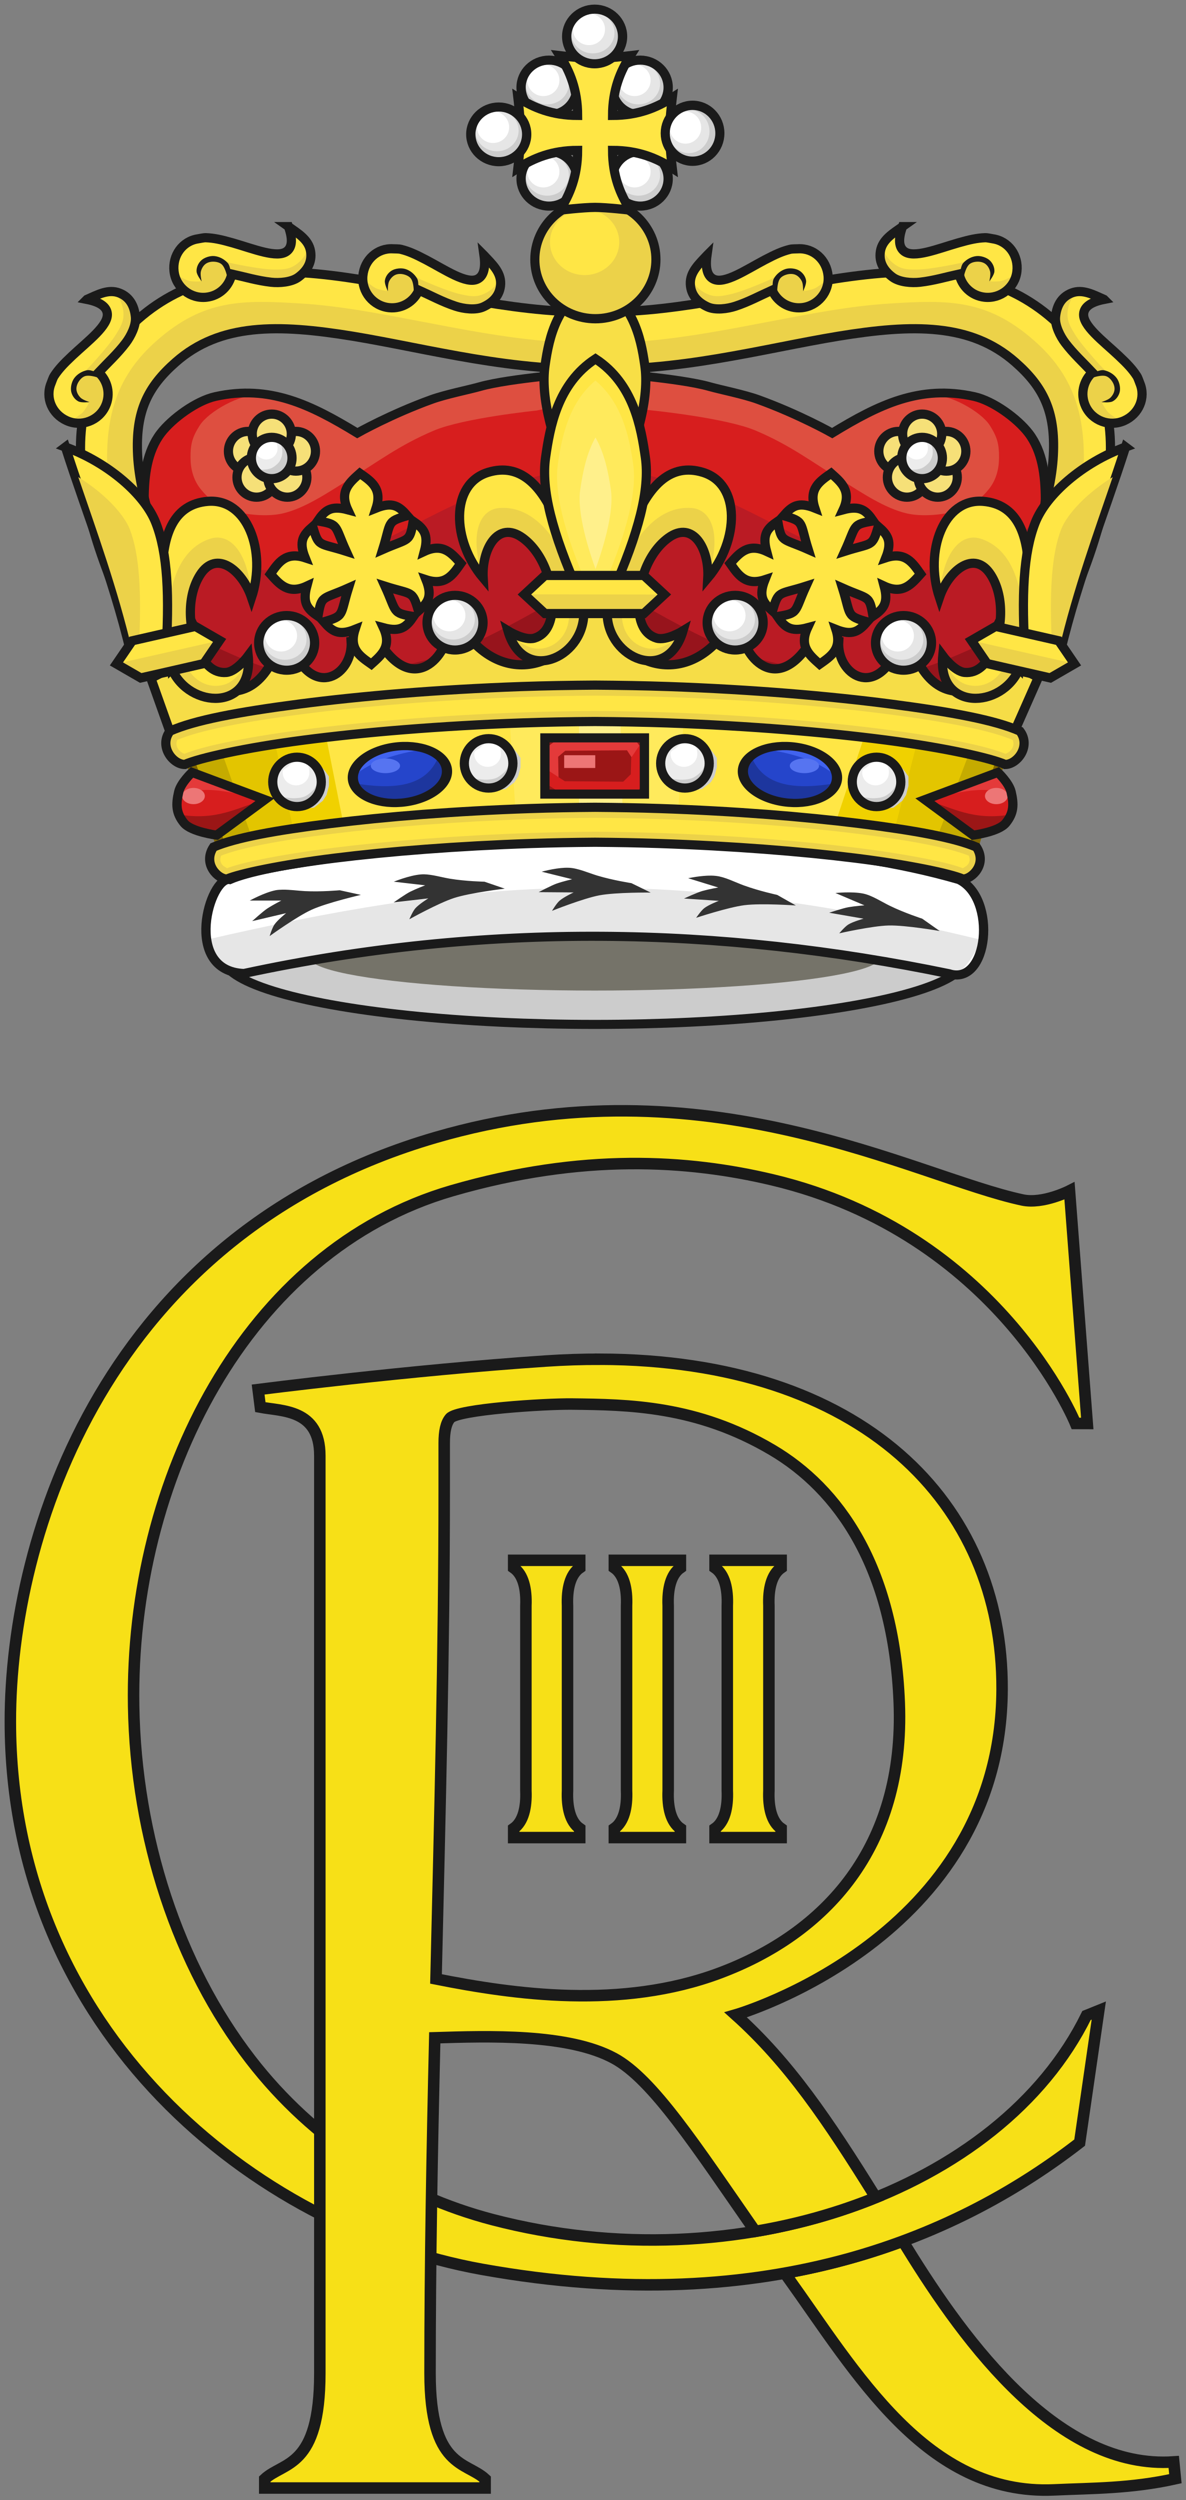 <?xml version="1.0" encoding="UTF-8" standalone="no"?>
<svg
   clip-rule="evenodd"
   fill-rule="evenodd"
   version="1.1"
   viewBox="0 0 258.189 543.895"
   id="svg712"
   sodipodi:docname="Royal_Cypher_of_King_Charles_III_(Scotland).svg"
   width="258.189"
   height="543.895"
   inkscape:version="1.2.2 (732a01da63, 2022-12-09)"
   xmlns:inkscape="http://www.inkscape.org/namespaces/inkscape"
   xmlns:sodipodi="http://sodipodi.sourceforge.net/DTD/sodipodi-0.dtd"
   xmlns="http://www.w3.org/2000/svg"
   xmlns:svg="http://www.w3.org/2000/svg"
   xmlns:serif="http://www.serif.com/">
  <rect x="0" y="0" width="258.189" height="543.895" fill="#808080" stroke="none"/>
  <defs
     id="defs716" />
  <sodipodi:namedview
     id="namedview714"
     pagecolor="#ffffff"
     bordercolor="#111111"
     borderopacity="1"
     inkscape:showpageshadow="0"
     inkscape:pageopacity="0"
     inkscape:pagecheckerboard="1"
     inkscape:deskcolor="#d1d1d1"
     showgrid="false"
     inkscape:zoom="0.43622921"
     inkscape:cx="495.15254"
     inkscape:cy="270.5"
     inkscape:window-width="1920"
     inkscape:window-height="1057"
     inkscape:window-x="-8"
     inkscape:window-y="-8"
     inkscape:window-maximized="1"
     inkscape:current-layer="svg712" />
  <g
     transform="matrix(1.296,0,0,1.296,-13.85,226.954)"
     fill="#f7e017"
     fill-rule="nonzero"
     stroke="#1a1a1a"
     stroke-width="1.93px"
     id="g16">
    <path
       d="m 162.34,201.07 c -6.027,2.233 -12.626,4.086 -19.83,5.371 0.142,0.198 0.269,0.384 0.412,0.583 11.524,16.022 23.327,36.787 44.837,35.796 6.498,-0.299 12.81,-0.204 20.365,-1.875 l -0.274,-2.818 c -19.224,1.322 -34.768,-19.598 -44.886,-36.044 -0.217,-0.352 -0.411,-0.665 -0.624,-1.012 z"
       id="path2" />
    <path
       d="m 124.98,133.33 v -1.526 c -1.621,-1.128 -2.175,-3.561 -2.055,-6.363 V 94.412 c -0.12,-2.803 0.434,-5.236 2.055,-6.364 v -1.261 h -11.101 v 1.261 c 1.621,1.128 2.175,3.561 2.055,6.364 v 31.029 c 0.12,2.803 -0.434,5.235 -2.055,6.363 v 1.526 z"
       id="path4" />
    <g
       id="g10">
      <path
         d="m 108.07,133.33 v -1.526 c -1.621,-1.128 -2.175,-3.561 -2.055,-6.363 V 94.412 c -0.12,-2.803 0.434,-5.236 2.055,-6.364 V 86.787 H 96.969 v 1.261 c 1.621,1.128 2.175,3.561 2.055,6.364 v 31.029 c 0.12,2.803 -0.434,5.235 -2.055,6.363 v 1.526 z"
         id="path6" />
      <path
         d="m 141.9,133.33 v -1.526 c -1.621,-1.128 -2.175,-3.561 -2.055,-6.363 V 94.412 c -0.12,-2.803 0.434,-5.236 2.055,-6.364 v -1.261 h -11.101 v 1.261 c 1.621,1.128 2.175,3.561 2.055,6.364 v 31.029 c 0.12,2.803 -0.434,5.235 -2.055,6.363 v 1.526 z"
         id="path8" />
    </g>
    <path
       d="m 193.32,63.821 -2.982,-39.055 c 0,0 -4.458,2.275 -7.905,1.538 C 164.319,22.427 129.181,2.593 83.794,15.828 28.6,31.922 12.396,82.406 12.425,113.896 c 0.049,52.057 41.063,85.047 79.187,91.894 49.019,8.803 81.038,-6.247 100.43,-21.26 l 3.215,-22.17 -2.061,0.831 C 178.708,192.68 134.727,208.212 93.474,197.467 77.825,193.39 63.326,184.235 52.797,170.615 40.563,154.79 33.493,133.233 33.133,111.225 32.512,73.305 52.059,34.761 86.613,24.749 c 21.887,-6.343 39.625,-5.203 53.849,-1.819 37.951,9.027 50.889,40.885 50.889,40.885 z"
       id="path12" />
    <path
       d="m 111.48,53.037 c -2.936,-0.008 -5.962,0.09 -9.078,0.298 -23.005,1.541 -48.356,4.788 -48.356,4.788 l 0.37,2.96 c 3.622,0.688 9.995,0.308 9.995,8.145 v 154 c 0,15.974 -6.112,14.836 -9.254,17.769 v 1.51 h 37.02 v -1.51 c -3.142,-2.933 -9.255,-1.795 -9.255,-17.769 0,-18.535 0.345,-37.377 0.794,-56.295 8.931,-0.273 22.397,-0.737 30.117,3.443 6.532,3.536 13.79,14.781 23.725,29.053 7.109,-1.196 13.921,-3.118 20.247,-5.687 -8.153,-13.106 -14.612,-22.637 -23.547,-30.655 0,0 44.588,-12.83 44.754,-54.639 0.125,-31.339 -23.491,-55.295 -67.532,-55.415 z m -4.707,7.517 c 9.395,0.112 20.959,0.218 33.644,7.719 11.004,6.506 20.404,19.428 21.322,42.394 0.976,24.417 -12.512,38.804 -30.179,45.404 -16.48,6.156 -34.579,3.582 -47.634,0.985 0.65,-27.437 1.376,-54.942 1.376,-81.8 v -8.143 c 0,-1.98 0.295,-3.362 0.989,-4.18 1.273,-1.502 15.967,-2.433 20.482,-2.379 z"
       id="path14" />
  </g>
  <g
     transform="translate(1,0.981)"
     id="g710">
    <g
       stroke-width="1.245"
       id="g90">
      <g
         transform="matrix(-1.625,0,0,1.589,399.13,-118.01)"
         id="g34">
        <g
           transform="translate(-0.106)"
           stroke-width="1.245"
           id="g20">
          <circle
             cx="172.79"
             cy="85.622"
             r="3.742"
             fill="#cccccc"
             stroke-width="1.245"
             id="circle18" />
        </g>
        <g
           transform="matrix(1.057,0,0,1.18,-10.049,-14.844)"
           stroke-width="1.114"
           id="g24">
          <ellipse
             cx="173.11"
             cy="84.71"
             rx="2.747"
             ry="2.393"
             fill="#e6e6e6"
             stroke-width="1.114"
             id="ellipse22" />
        </g>
        <g
           transform="matrix(1.022,0,0,1,-4.132,0.205)"
           stroke-width="1.231"
           id="g28">
          <ellipse
             cx="173.75"
             cy="84.444"
             rx="2.101"
             ry="2.157"
             fill="#ffffff"
             stroke-width="1.231"
             id="ellipse26" />
        </g>
        <g
           transform="translate(-0.106)"
           stroke-width="1.245"
           id="g32">
          <circle
             cx="172.79"
             cy="85.622"
             r="3.742"
             fill="none"
             stroke="#1a1a1a"
             stroke-width="1.245"
             id="circle30" />
        </g>
      </g>
      <g
         transform="matrix(-1.625,0,0,1.589,399.13,-98.145)"
         id="g52">
        <g
           transform="translate(-0.106)"
           stroke-width="1.245"
           id="g38">
          <circle
             cx="172.79"
             cy="85.622"
             r="3.742"
             fill="#cccccc"
             stroke-width="1.245"
             id="circle36" />
        </g>
        <g
           transform="matrix(1.057,0,0,1.18,-10.049,-14.844)"
           stroke-width="1.114"
           id="g42">
          <ellipse
             cx="173.11"
             cy="84.71"
             rx="2.747"
             ry="2.393"
             fill="#e6e6e6"
             stroke-width="1.114"
             id="ellipse40" />
        </g>
        <g
           transform="matrix(1.022,0,0,1,-4.132,0.205)"
           stroke-width="1.231"
           id="g46">
          <ellipse
             cx="173.75"
             cy="84.444"
             rx="2.101"
             ry="2.157"
             fill="#ffffff"
             stroke-width="1.231"
             id="ellipse44" />
        </g>
        <g
           transform="translate(-0.106)"
           stroke-width="1.245"
           id="g50">
          <circle
             cx="172.79"
             cy="85.622"
             r="3.742"
             fill="none"
             stroke="#1a1a1a"
             stroke-width="1.245"
             id="circle48" />
        </g>
      </g>
      <g
         transform="matrix(-1.625,0,0,1.589,418.99,-98.145)"
         id="g70">
        <g
           transform="translate(-0.106)"
           stroke-width="1.245"
           id="g56">
          <circle
             cx="172.79"
             cy="85.622"
             r="3.742"
             fill="#cccccc"
             stroke-width="1.245"
             id="circle54" />
        </g>
        <g
           transform="matrix(1.057,0,0,1.18,-10.049,-14.844)"
           stroke-width="1.114"
           id="g60">
          <ellipse
             cx="173.11"
             cy="84.71"
             rx="2.747"
             ry="2.393"
             fill="#e6e6e6"
             stroke-width="1.114"
             id="ellipse58" />
        </g>
        <g
           transform="matrix(1.022,0,0,1,-4.132,0.205)"
           stroke-width="1.231"
           id="g64">
          <ellipse
             cx="173.75"
             cy="84.444"
             rx="2.101"
             ry="2.157"
             fill="#ffffff"
             stroke-width="1.231"
             id="ellipse62" />
        </g>
        <g
           transform="translate(-0.106)"
           stroke-width="1.245"
           id="g68">
          <circle
             cx="172.79"
             cy="85.622"
             r="3.742"
             fill="none"
             stroke="#1a1a1a"
             stroke-width="1.245"
             id="circle66" />
        </g>
      </g>
      <g
         transform="matrix(-1.625,0,0,1.589,418.99,-118.01)"
         id="g88">
        <g
           transform="translate(-0.106)"
           stroke-width="1.245"
           id="g74">
          <circle
             cx="172.79"
             cy="85.622"
             r="3.742"
             fill="#cccccc"
             stroke-width="1.245"
             id="circle72" />
        </g>
        <g
           transform="matrix(1.057,0,0,1.18,-10.049,-14.844)"
           stroke-width="1.114"
           id="g78">
          <ellipse
             cx="173.11"
             cy="84.71"
             rx="2.747"
             ry="2.393"
             fill="#e6e6e6"
             stroke-width="1.114"
             id="ellipse76" />
        </g>
        <g
           transform="matrix(1.022,0,0,1,-4.132,0.205)"
           stroke-width="1.231"
           id="g82">
          <ellipse
             cx="173.75"
             cy="84.444"
             rx="2.101"
             ry="2.157"
             fill="#ffffff"
             stroke-width="1.231"
             id="ellipse80" />
        </g>
        <g
           transform="translate(-0.106)"
           stroke-width="1.245"
           id="g86">
          <circle
             cx="172.79"
             cy="85.622"
             r="3.742"
             fill="none"
             stroke="#1a1a1a"
             stroke-width="1.245"
             id="circle84" />
        </g>
      </g>
    </g>
    <g
       transform="matrix(1.047,0,0,1.047,32.559,-35.711)"
       stroke-width="0.971"
       id="g100">
      <g
         transform="matrix(2,0,0,1.937,-253.69,-7.535)"
         id="g94">
        <ellipse
           cx="172.65"
           cy="123.72"
           rx="38.64"
           ry="7.179"
           fill="#cccccc"
           stroke="#1a1a1a"
           stroke-width="0.971"
           id="ellipse92" />
      </g>
      <g
         transform="matrix(2,0,0,1.937,-253.69,-7.535)"
         id="g98">
        <ellipse
           cx="172.65"
           cy="123.72"
           rx="29.657"
           ry="3.549"
           fill="#757369"
           stroke-width="0.971"
           id="ellipse96" />
      </g>
    </g>
    <g
       transform="matrix(1.107,0,0,1.009,-265.45,-319.15)"
       stroke-width="1.892"
       id="g112">
      <path
         d="m 357.62,477.77 51.984,5.57 21.165,-5.57 16.338,-31.19 -4.456,-15.595 c 0,0 1.869,-5.377 1.857,-8.169 -0.022,-4.833 -0.565,-10.154 -3.342,-14.11 -2.209,-3.147 -6.966,-6.974 -10.702,-7.883 -10.681,-2.599 -18.768,1.771 -27.915,7.883 0,0 -6.571,-4.073 -14.625,-7.258 -2.768,-1.095 -7.305,-2.084 -9.51,-2.767 -5.87,-1.819 -20.051,-2.971 -20.051,-2.971 h -5.024 c 0,0 -14.181,1.152 -20.051,2.971 -2.205,0.683 -6.742,1.672 -9.51,2.767 -8.055,3.185 -14.625,7.258 -14.625,7.258 -9.147,-6.112 -17.234,-10.482 -27.915,-7.883 -3.736,0.909 -8.492,4.736 -10.702,7.883 -2.777,3.956 -3.32,9.277 -3.342,14.11 -0.012,2.792 1.857,8.169 1.857,8.169 l -4.456,15.595 16.338,31.19 21.165,5.57 51.984,-5.57 z"
         fill="#d71e1e"
         id="path102" />
      <path
         d="m 344.44,403.84 c 0,0 -14.39,1.609 -20.23,4.325 -6.868,3.194 -10.88,6.65 -17.161,10.882 -3.712,2.502 -8.218,5.874 -12.557,6.976 -3.073,0.78 -7.32,0.317 -10.324,-0.698 -2.42,-0.817 -4.368,-2.53 -5.86,-4.604 -1.403,-1.95 -1.937,-4.294 -1.953,-6.697 -0.019,-2.921 0.344,-4.451 1.814,-6.975 1.771,-3.042 7.985,-6.797 11.58,-6.558 l 2.092,0.14 5.302,1.395 11.859,6.557 8.232,-3.767 6.836,-3.627 9.069,-2.651 11.022,-1.395 11.693,-1.26 11.693,1.26 11.022,1.395 9.069,2.651 6.836,3.627 8.232,3.767 11.859,-6.557 5.301,-1.395 2.093,-0.14 c 3.595,-0.239 9.809,3.516 11.58,6.558 1.47,2.524 1.833,4.054 1.814,6.975 -0.016,2.403 -0.55,4.747 -1.953,6.697 -1.492,2.074 -3.44,3.787 -5.86,4.604 -3.005,1.015 -7.251,1.478 -10.324,0.698 -4.339,-1.102 -8.845,-4.474 -12.557,-6.976 -6.281,-4.233 -10.293,-7.688 -17.161,-10.882 -5.84,-2.716 -20.23,-4.325 -20.23,-4.325 -5.997,-0.819 -16.083,-1.647 -22.827,0 z"
         fill="#de4f40"
         id="path104" />
      <path
         d="m 350.66,477.5 -47.808,5.534 -22.05,-5.394 -16.171,-31.11 3.894,-15.528 -0.782,-5.646 c 6.602,8.977 11.54,14.474 31.596,12.476 8.261,-1.111 23.024,-11.013 30.603,-14.48 8.279,-3.788 21.291,-7.294 21.291,-7.294 h 9.235 c 0,0 13.012,3.506 21.291,7.294 7.579,3.467 22.343,13.37 30.603,14.48 20.056,1.998 24.994,-3.499 31.596,-12.476 l -0.768,5.349 3.618,15.825 -15.382,31.11 -21.524,5.124 -48.859,-5.264 z"
         fill="#ba1b24"
         id="path106" />
      <path
         d="m 350.37,477.25 -48.649,6.126 -19.822,-4.892 -15.669,-28.905 -1.148,-4.056 c 0,0 21.233,13.395 30.019,14.839 10.366,1.703 18.634,-0.188 28.745,-3.038 11.252,-3.171 32.003,-17.885 32.003,-17.885 0,0 20.751,14.714 32.003,17.885 10.111,2.85 18.379,4.741 28.745,3.038 8.785,-1.444 30.019,-14.301 30.019,-14.301 l -2.2,5.131 -13.829,26.755 -20.873,4.892 -48.386,-5.588"
         fill="#97141c"
         id="path108" />
      <path
         d="m 354.08,477.77 -51.984,5.57 -21.165,-5.57 -16.338,-31.19 4.456,-15.595 c 0,0 -1.869,-5.377 -1.857,-8.169 0.022,-4.833 0.565,-10.154 3.342,-14.11 2.209,-3.147 6.966,-6.974 10.702,-7.883 10.681,-2.599 18.768,1.771 27.915,7.883 0,0 6.571,-4.073 14.625,-7.258 2.768,-1.095 7.305,-2.084 9.51,-2.767 5.87,-1.819 20.051,-2.971 20.051,-2.971 h 5.024 c 0,0 14.181,1.152 20.051,2.971 2.205,0.683 6.742,1.672 9.51,2.767 8.055,3.185 14.625,7.258 14.625,7.258 9.147,-6.112 17.234,-10.482 27.915,-7.883 3.736,0.909 8.492,4.736 10.702,7.883 2.777,3.956 3.32,9.277 3.342,14.11 0.012,2.792 -1.857,8.169 -1.857,8.169 l 4.456,15.595 -16.338,31.19 -21.165,5.57 -51.984,-5.57 z"
         fill="none"
         stroke="#1a1a1a"
         id="path110" />
    </g>
    <path
       d="m 218.76,160.6 7.327,-16.583 -4.628,-2.12 c -0.952,1.516 -16.85,17.355 -23.981,-2.062 l -2.89,-0.248 c -4.779,11.85 -13.472,6.22 -13,-1.044 l -2.743,-0.309 -2.886,-0.425 c -7.808,13.426 -15.657,3.528 -15.52,-2.281 l -2.664,-0.391 c -10.133,15.784 -26.666,6.694 -25.775,-3.846 l -3.484,-1.156 -3.485,1.156 c 0.891,10.54 -15.64,19.629 -25.775,3.846 l -2.663,0.391 c 0.135,5.809 -7.712,15.705 -15.52,2.281 l -2.888,0.425 -2.741,0.309 c 0.473,7.264 -8.221,12.894 -13,1.044 l -2.892,0.248 c -7.131,19.416 -23.029,3.578 -23.981,2.062 l -4.627,2.12 6.08,17.082 c 60.315,-11.93 121.3,-10.206 181.73,-0.499 z"
       fill="#f6dd47"
       stroke="#1a1a1a"
       stroke-width="2"
       id="path114" />
    <g
       transform="matrix(1.242,0,0,1.242,-181.79,-303.5)"
       stroke-width="1.611"
       id="g268">
      <g
         id="g190">
        <g
           transform="translate(-0.173)"
           id="g154">
          <g
             transform="translate(0.746)"
             stroke-width="1.611"
             id="g122">
            <path
               d="m 197.99,291.34 c -10.4,-0.663 -20.475,0.831 -28.781,8.125 -6.692,5.877 -10.578,14.173 -10.062,24.344 0.516,10.171 4.774,22.212 13.031,38.188 l 8.875,-4.594 c -7.941,-15.363 -11.548,-26.41 -11.938,-34.094 -0.39,-7.684 1.762,-11.987 6.688,-16.312 7.765,-6.819 17.883,-6.689 31.031,-4.531 13.148,2.158 28.42,6.435 44.406,5.656 l -0.469,-10 c -13.832,0.674 -28.378,-3.244 -42.312,-5.531 -3.484,-0.572 -7.002,-1.029 -10.469,-1.25 z"
               fill="#ffe645"
               id="path116" />
            <path
               d="m 197.99,296.75 c -10.4,-0.663 -17.196,-0.827 -25.502,6.467 -6.692,5.877 -9.172,12.768 -8.657,22.938 0.515,10.17 4.774,17.293 13.031,33.268 l 4.19,-2.017 c -7.941,-15.363 -11.548,-26.41 -11.938,-34.094 -0.39,-7.684 1.762,-11.987 6.688,-16.312 7.765,-6.819 17.883,-6.689 31.031,-4.531 13.148,2.158 28.42,6.435 44.406,5.656 l -0.469,-4.594 c -13.832,0.673 -28.378,-3.245 -42.312,-5.532 -3.484,-0.571 -7.002,-1.029 -10.469,-1.25 z"
               fill="#ecd249"
               id="path118" />
            <path
               d="m 197.99,291.34 c -10.4,-0.663 -20.475,0.831 -28.781,8.125 -6.692,5.877 -10.578,14.173 -10.062,24.344 0.516,10.171 4.774,22.212 13.031,38.188 l 8.875,-4.594 c -7.941,-15.363 -11.548,-26.41 -11.938,-34.094 -0.39,-7.684 1.762,-11.987 6.688,-16.312 7.765,-6.819 17.883,-6.689 31.031,-4.531 13.148,2.158 28.42,6.435 44.406,5.656 l -0.469,-10 c -13.832,0.674 -28.378,-3.244 -42.312,-5.531 -3.484,-0.572 -7.002,-1.029 -10.469,-1.25 z"
               fill="none"
               stroke="#1a1a1a"
               id="path120" />
          </g>
          <g
             transform="matrix(1.956,0.497,-0.497,1.956,233.32,-366.01)"
             stroke-width="0.798"
             id="g132">
            <path
               d="m 78.522,314.56 c 0.461,1.128 0.376,1.793 -0.053,2.149 -0.81,0.671 -2.885,-0.086 -4.721,-0.528 -1.035,-0.249 -1.673,-0.335 -2.328,-0.348 -0.083,-0.002 -0.461,0.077 -0.531,0.086 -0.027,0.004 -0.037,0.04 -0.064,0.045 -1.351,0.255 -2.279,1.535 -2.063,2.906 0.219,1.39 1.53,2.339 2.915,2.12 1.112,-0.175 1.936,-1.045 2.105,-2.104 1.133,0.198 2.252,0.483 3.442,0.563 0.714,0.049 1.76,-0.069 2.341,-0.535 0.681,-0.546 1.073,-1.29 0.968,-2.305 -0.1,-0.974 -2.011,-2.049 -2.011,-2.049 z"
               fill="#ffe645"
               id="path124" />
            <path
               d="m 80.297,316.1 c 0,0 -0.082,0.618 -0.236,0.88 -0.261,0.445 -0.65,0.844 -1.109,1.08 -0.466,0.239 -1.024,0.257 -1.548,0.275 -1.266,0.044 -3.778,-0.403 -3.778,-0.403 l -1.112,-0.323 -1.183,0.217 -0.423,0.878 0.18,0.94 c 0,0 -0.653,0.062 -0.968,-0.003 -0.489,-0.102 -1.374,-0.595 -1.374,-0.595 l 0.598,1.216 1.277,0.579 1.271,0.143 1.17,-0.497 0.784,-1.559 2.737,0.536 1.758,0.066 1.451,-0.697 0.575,-0.902 0.261,-0.915 z"
               fill="#ecd249"
               id="path126" />
            <path
               d="m 73.724,319.03 c 0,0 -0.066,-0.809 -0.334,-1.085 -0.308,-0.318 -0.758,-0.534 -1.201,-0.553 -0.372,-0.016 -0.857,0.164 -1.116,0.431 -0.247,0.256 -0.397,0.632 -0.355,0.985 0.038,0.317 0.479,0.829 0.479,0.829 0,0 -0.162,-0.563 -0.11,-0.841 0.049,-0.257 0.178,-0.52 0.38,-0.687 0.191,-0.157 0.459,-0.227 0.706,-0.227 0.257,-0.001 0.547,0.056 0.733,0.232 0.437,0.414 0.638,1.687 0.638,1.687 z"
               fill="#1a1a1a"
               id="path128" />
            <path
               d="m 78.522,314.56 c 0.461,1.128 0.376,1.793 -0.053,2.149 -0.81,0.671 -2.885,-0.086 -4.721,-0.528 -1.035,-0.249 -1.673,-0.351 -2.328,-0.348 -0.234,10e-4 -0.46,0.079 -0.69,0.123 -1.349,0.256 -2.184,1.543 -1.968,2.914 0.22,1.39 1.53,2.339 2.915,2.12 1.112,-0.175 1.936,-1.046 2.105,-2.104 1.133,0.198 2.252,0.483 3.442,0.563 0.715,0.049 1.76,-0.069 2.341,-0.535 0.681,-0.546 1.181,-1.307 0.968,-2.305 -0.215,-1.013 -1.18,-1.51 -2.011,-2.049 z"
               fill="none"
               stroke="#1a1a1a"
               id="path130" />
          </g>
          <g
             transform="matrix(2.016,0.087,-0.087,2.016,65.361,-357.72)"
             stroke-width="0.798"
             id="g142">
            <path
               d="m 78.522,314.56 c 0.461,1.128 0.376,1.793 -0.053,2.149 -0.81,0.671 -2.885,-0.086 -4.721,-0.528 -1.035,-0.249 -1.673,-0.335 -2.328,-0.348 -0.083,-0.002 -0.461,0.077 -0.531,0.086 -0.027,0.004 -0.037,0.04 -0.064,0.045 -1.351,0.255 -2.279,1.535 -2.063,2.906 0.219,1.39 1.53,2.339 2.915,2.12 1.112,-0.175 1.936,-1.045 2.105,-2.104 1.133,0.198 2.252,0.483 3.442,0.563 0.714,0.049 1.76,-0.069 2.341,-0.535 0.681,-0.546 1.073,-1.29 0.968,-2.305 -0.1,-0.974 -2.011,-2.049 -2.011,-2.049 z"
               fill="#ffe645"
               id="path134" />
            <path
               d="m 80.297,316.1 c 0,0 -0.082,0.618 -0.236,0.88 -0.261,0.445 -0.65,0.844 -1.109,1.08 -0.466,0.239 -1.024,0.257 -1.548,0.275 -1.266,0.044 -3.778,-0.403 -3.778,-0.403 l -1.112,-0.323 -1.183,0.217 -0.423,0.878 0.18,0.94 c 0,0 -0.653,0.062 -0.968,-0.003 -0.489,-0.102 -1.374,-0.595 -1.374,-0.595 l 0.598,1.216 1.277,0.579 1.271,0.143 1.17,-0.497 0.784,-1.559 2.737,0.536 1.758,0.066 1.451,-0.697 0.575,-0.902 0.261,-0.915 z"
               fill="#ecd249"
               id="path136" />
            <path
               d="m 73.724,319.03 c 0,0 -0.066,-0.809 -0.334,-1.085 -0.308,-0.318 -0.758,-0.534 -1.201,-0.553 -0.372,-0.016 -0.857,0.164 -1.116,0.431 -0.247,0.256 -0.397,0.632 -0.355,0.985 0.038,0.317 0.479,0.829 0.479,0.829 0,0 -0.162,-0.563 -0.11,-0.841 0.049,-0.257 0.178,-0.52 0.38,-0.687 0.191,-0.157 0.459,-0.227 0.706,-0.227 0.257,-0.001 0.547,0.056 0.733,0.232 0.437,0.414 0.638,1.687 0.638,1.687 z"
               fill="#1a1a1a"
               id="path138" />
            <path
               d="m 78.522,314.56 c 0.461,1.128 0.376,1.793 -0.053,2.149 -0.81,0.671 -2.885,-0.086 -4.721,-0.528 -1.035,-0.249 -1.673,-0.351 -2.328,-0.348 -0.234,10e-4 -0.46,0.079 -0.69,0.123 -1.349,0.256 -2.184,1.543 -1.968,2.914 0.22,1.39 1.53,2.339 2.915,2.12 1.112,-0.175 1.936,-1.046 2.105,-2.104 1.133,0.198 2.252,0.483 3.442,0.563 0.715,0.049 1.76,-0.069 2.341,-0.535 0.681,-0.546 1.181,-1.307 0.968,-2.305 -0.215,-1.013 -1.18,-1.51 -2.011,-2.049 z"
               fill="none"
               stroke="#1a1a1a"
               id="path140" />
          </g>
          <g
             transform="matrix(1.109,-1.686,1.686,1.109,-456.45,79.557)"
             stroke-width="0.798"
             id="g152">
            <path
               d="m 78.522,314.56 c 0.461,1.128 0.376,1.793 -0.053,2.149 -0.81,0.671 -2.885,-0.086 -4.721,-0.528 -1.035,-0.249 -1.673,-0.335 -2.328,-0.348 -0.083,-0.002 -0.461,0.077 -0.531,0.086 -0.027,0.004 -0.037,0.04 -0.064,0.045 -1.351,0.255 -2.279,1.535 -2.063,2.906 0.219,1.39 1.53,2.339 2.915,2.12 1.112,-0.175 1.936,-1.045 2.105,-2.104 1.133,0.198 2.252,0.483 3.442,0.563 0.714,0.049 1.76,-0.069 2.341,-0.535 0.681,-0.546 1.073,-1.29 0.968,-2.305 -0.1,-0.974 -2.011,-2.049 -2.011,-2.049 z"
               fill="#ffe645"
               id="path144" />
            <path
               d="m 80.297,316.1 c 0,0 -0.082,0.618 -0.236,0.88 -0.261,0.445 -0.65,0.844 -1.109,1.08 -0.466,0.239 -1.024,0.257 -1.548,0.275 -1.266,0.044 -3.778,-0.403 -3.778,-0.403 l -1.112,-0.323 -1.183,0.217 -0.423,0.878 0.18,0.94 c 0,0 -0.653,0.062 -0.968,-0.003 -0.489,-0.102 -1.374,-0.595 -1.374,-0.595 l 0.598,1.216 1.277,0.579 1.271,0.143 1.17,-0.497 0.784,-1.559 2.737,0.536 1.758,0.066 1.451,-0.697 0.575,-0.902 0.261,-0.915 z"
               fill="#ecd249"
               id="path146" />
            <path
               d="m 73.724,319.03 c 0,0 -0.066,-0.809 -0.334,-1.085 -0.308,-0.318 -0.758,-0.534 -1.201,-0.553 -0.372,-0.016 -0.857,0.164 -1.116,0.431 -0.247,0.256 -0.397,0.632 -0.355,0.985 0.038,0.317 0.479,0.829 0.479,0.829 0,0 -0.162,-0.563 -0.11,-0.841 0.049,-0.257 0.178,-0.52 0.38,-0.687 0.191,-0.157 0.459,-0.227 0.706,-0.227 0.257,-0.001 0.547,0.056 0.733,0.232 0.437,0.414 0.638,1.687 0.638,1.687 z"
               fill="#1a1a1a"
               id="path148" />
            <path
               d="m 78.522,314.56 c 0.461,1.128 0.376,1.793 -0.053,2.149 -0.81,0.671 -2.885,-0.086 -4.721,-0.528 -1.035,-0.249 -1.673,-0.351 -2.328,-0.348 -0.234,10e-4 -0.46,0.079 -0.69,0.123 -1.349,0.256 -2.184,1.543 -1.968,2.914 0.22,1.39 1.53,2.339 2.915,2.12 1.112,-0.175 1.936,-1.046 2.105,-2.104 1.133,0.198 2.252,0.483 3.442,0.563 0.715,0.049 1.76,-0.069 2.341,-0.535 0.681,-0.546 1.181,-1.307 0.968,-2.305 -0.215,-1.013 -1.18,-1.51 -2.011,-2.049 z"
               fill="none"
               stroke="#1a1a1a"
               id="path150" />
          </g>
        </g>
        <g
           stroke-width="1.611"
           id="g162">
          <path
             d="m 247.89,351.17 c -2.318,-8.373 -5.453,-28.323 -16.769,-24.864 -6.666,2.038 -6.394,11.937 -0.867,18.503 -0.28,-4.976 2.533,-10.193 6.908,-7.031 3.395,2.455 5.465,7.603 5.167,12.555 -0.135,2.244 -0.932,4.353 -3.082,5.007 -1.732,0.527 -4.657,-1.279 -4.657,-1.279 2.712,9.333 13.092,4.884 13.299,-2.891 z"
             fill="#ffe645"
             id="path156" />
          <path
             d="m 247.89,351.17 c -0.57,-2.443 -1.232,-4.642 -1.972,-6.6 -3.197,-8.456 -7.846,-12.401 -12.815,-12.019 -3.468,0.267 -5.401,4.494 -2.849,12.258 -0.279,-4.976 2.534,-10.193 6.908,-7.031 2.08,1.504 3.662,4.018 4.508,6.878 0.535,1.81 3.725,3.757 3.641,6.813 -0.085,3.097 -2.129,5.445 -4.928,5.717 -3.16,0.308 -5.792,-3.125 -5.792,-3.125 2.712,9.333 13.092,4.884 13.299,-2.891 z"
             fill="#ecd249"
             id="path158" />
          <path
             d="m 247.89,351.17 c -2.318,-8.373 -5.453,-28.323 -16.769,-24.864 -6.666,2.038 -6.394,11.937 -0.867,18.503 -0.28,-4.976 2.533,-10.193 6.908,-7.031 3.395,2.455 5.465,7.603 5.167,12.555 -0.135,2.244 -0.932,4.353 -3.082,5.007 -1.732,0.527 -4.657,-1.279 -4.657,-1.279 2.712,9.333 13.092,4.884 13.299,-2.891 z"
             fill="none"
             stroke="#1a1a1a"
             id="path160" />
        </g>
        <path
           d="m 206.64,346.57 c -4.652,2.076 -4.702,1.143 -5.34,4.939 -1.825,-1.248 -2.766,-2.264 -1.957,-5.278 -3.29,1.528 -4.8,-0.348 -6.383,-2.113 1.364,-1.939 2.643,-3.98 6.09,-2.85 -1.158,-2.898 -0.343,-4.017 1.323,-5.471 1.08,3.694 1.032,2.787 5.869,4.335 -2.104,-4.618 -1.198,-4.677 -4.994,-5.315 1.248,-1.825 2.263,-2.766 5.278,-1.957 -1.528,-3.29 0.348,-4.801 2.113,-6.383 1.939,1.364 3.98,2.643 2.85,6.09 2.898,-1.158 4.017,-0.343 5.471,1.322 -3.694,1.081 -2.788,1.032 -4.311,5.924 4.643,-2.049 4.701,-1.143 5.34,-4.939 1.825,1.248 2.765,2.264 1.957,5.278 3.289,-1.528 4.8,0.348 6.383,2.113 -1.364,1.939 -2.644,3.98 -6.09,2.85 1.157,2.898 0.343,4.017 -1.323,5.471 -1.08,-3.694 -1.032,-2.788 -5.869,-4.336 2.104,4.619 1.198,4.678 4.993,5.316 -1.247,1.825 -2.263,2.766 -5.277,1.957 1.528,3.29 -0.349,4.801 -2.114,6.383 -1.938,-1.364 -3.98,-2.643 -2.849,-6.09 -2.898,1.158 -4.017,0.343 -5.471,-1.322 3.694,-1.081 2.797,-1.06 4.311,-5.924 z"
           fill="#ffe645"
           stroke="#1a1a1a"
           stroke-width="1.611"
           id="path164" />
        <g
           transform="matrix(-0.928,0.372,0.372,0.928,275.06,-57.401)"
           stroke-width="1.611"
           id="g172">
          <path
             d="m 247.89,351.17 c -2.318,-8.373 -5.453,-28.323 -16.769,-24.864 -6.666,2.038 -6.394,11.937 -0.867,18.503 -0.28,-4.976 2.533,-10.193 6.908,-7.031 3.395,2.455 5.465,7.603 5.167,12.555 -0.135,2.244 -0.932,4.353 -3.082,5.007 -1.732,0.527 -4.657,-1.279 -4.657,-1.279 2.712,9.333 13.092,4.884 13.299,-2.891 z"
             fill="#ffe645"
             id="path166" />
          <path
             d="m 247.89,351.17 c -0.57,-2.443 -1.232,-4.642 -1.972,-6.6 -3.197,-8.456 -7.846,-12.401 -12.815,-12.019 -3.468,0.267 -5.401,4.494 -2.849,12.258 -0.279,-4.976 2.534,-10.193 6.908,-7.031 2.08,1.504 3.662,4.018 4.508,6.878 0.535,1.81 3.725,3.757 3.641,6.813 -0.085,3.097 -2.129,5.445 -4.928,5.717 -3.16,0.308 -5.792,-3.125 -5.792,-3.125 2.712,9.333 13.092,4.884 13.299,-2.891 z"
             fill="#ecd249"
             id="path168" />
          <path
             d="m 247.89,351.17 c -2.318,-8.373 -5.453,-28.323 -16.769,-24.864 -6.666,2.038 -6.394,11.937 -0.867,18.503 -0.28,-4.976 2.533,-10.193 6.908,-7.031 3.395,2.455 5.465,7.603 5.167,12.555 -0.135,2.244 -0.932,4.353 -3.082,5.007 -1.732,0.527 -4.657,-1.279 -4.657,-1.279 2.712,9.333 13.092,4.884 13.299,-2.891 z"
             fill="none"
             stroke="#1a1a1a"
             id="path170" />
        </g>
        <g
           transform="rotate(11.437,159.3,342.92)"
           stroke-width="1.611"
           id="g180">
          <path
             d="m 152.9,322.74 c 7.927,1.18 15.284,5.41 18.146,9.84 3.079,4.766 4.918,11.915 6.426,23.057 l -5.128,2.538 c -5.665,-13.011 -13.276,-24.348 -19.443,-35.436 z"
             fill="#ffe645"
             stroke="#1a1a1a"
             id="path174" />
          <g
             transform="translate(-2.066,0.662)"
             id="g178">
            <path
               d="m 158.22,326.79 c 5.08,8.694 10.609,17.734 15.303,27.934 l 1.068,-0.527 c -1.44,-9.785 -3.19,-16.335 -5.712,-20.24 -1.593,-2.466 -5.724,-5.353 -10.658,-7.166 z"
               fill="#ecd249"
               stroke-width="1.611"
               id="path176" />
          </g>
        </g>
        <g
           transform="matrix(2.337,-0.532,0.532,2.337,-535.49,-51.013)"
           stroke-width="0.672"
           id="g188">
          <path
             d="m 248.82,230.72 h 4.732 l 1.503,1.393 -1.503,1.393 h -4.732 l -1.503,-1.393 z"
             fill="#ecd249"
             id="path182" />
          <path
             d="m 247.36,232.1 7.749,0.017 -1.578,-1.352 h -4.697 z"
             fill="#ffe645"
             id="path184" />
          <path
             d="m 248.82,230.72 h 4.732 l 1.503,1.393 -1.503,1.393 h -4.732 l -1.503,-1.393 z"
             fill="none"
             stroke="#1a1a1a"
             id="path186" />
        </g>
      </g>
      <g
         transform="matrix(-1,0,0,1,499.88,0)"
         serif:id="g10146"
         id="g266">
        <g
           transform="translate(-0.173)"
           id="g230">
          <g
             transform="translate(0.746)"
             stroke-width="1.611"
             id="g198">
            <path
               d="m 197.99,291.34 c -10.4,-0.663 -20.475,0.831 -28.781,8.125 -6.692,5.877 -10.578,14.173 -10.062,24.344 0.516,10.171 4.774,22.212 13.031,38.188 l 8.875,-4.594 c -7.941,-15.363 -11.548,-26.41 -11.938,-34.094 -0.39,-7.684 1.762,-11.987 6.688,-16.312 7.765,-6.819 17.883,-6.689 31.031,-4.531 13.148,2.158 28.42,6.435 44.406,5.656 l -0.469,-10 c -13.832,0.674 -28.378,-3.244 -42.312,-5.531 -3.484,-0.572 -7.002,-1.029 -10.469,-1.25 z"
               fill="#ffe645"
               id="path192" />
            <path
               d="m 197.99,296.75 c -10.4,-0.663 -17.196,-0.827 -25.502,6.467 -6.692,5.877 -9.172,12.768 -8.657,22.938 0.515,10.17 4.774,17.293 13.031,33.268 l 4.19,-2.017 c -7.941,-15.363 -11.548,-26.41 -11.938,-34.094 -0.39,-7.684 1.762,-11.987 6.688,-16.312 7.765,-6.819 17.883,-6.689 31.031,-4.531 13.148,2.158 28.42,6.435 44.406,5.656 l -0.469,-4.594 c -13.832,0.673 -28.378,-3.245 -42.312,-5.532 -3.484,-0.571 -7.002,-1.029 -10.469,-1.25 z"
               fill="#ecd249"
               id="path194" />
            <path
               d="m 197.99,291.34 c -10.4,-0.663 -20.475,0.831 -28.781,8.125 -6.692,5.877 -10.578,14.173 -10.062,24.344 0.516,10.171 4.774,22.212 13.031,38.188 l 8.875,-4.594 c -7.941,-15.363 -11.548,-26.41 -11.938,-34.094 -0.39,-7.684 1.762,-11.987 6.688,-16.312 7.765,-6.819 17.883,-6.689 31.031,-4.531 13.148,2.158 28.42,6.435 44.406,5.656 l -0.469,-10 c -13.832,0.674 -28.378,-3.244 -42.312,-5.531 -3.484,-0.572 -7.002,-1.029 -10.469,-1.25 z"
               fill="none"
               stroke="#1a1a1a"
               id="path196" />
          </g>
          <g
             transform="matrix(1.956,0.497,-0.497,1.956,233.32,-366.01)"
             stroke-width="0.798"
             id="g208">
            <path
               d="m 78.522,314.56 c 0.461,1.128 0.376,1.793 -0.053,2.149 -0.81,0.671 -2.885,-0.086 -4.721,-0.528 -1.035,-0.249 -1.673,-0.335 -2.328,-0.348 -0.083,-0.002 -0.461,0.077 -0.531,0.086 -0.027,0.004 -0.037,0.04 -0.064,0.045 -1.351,0.255 -2.279,1.535 -2.063,2.906 0.219,1.39 1.53,2.339 2.915,2.12 1.112,-0.175 1.936,-1.045 2.105,-2.104 1.133,0.198 2.252,0.483 3.442,0.563 0.714,0.049 1.76,-0.069 2.341,-0.535 0.681,-0.546 1.073,-1.29 0.968,-2.305 -0.1,-0.974 -2.011,-2.049 -2.011,-2.049 z"
               fill="#ffe645"
               id="path200" />
            <path
               d="m 80.297,316.1 c 0,0 -0.082,0.618 -0.236,0.88 -0.261,0.445 -0.65,0.844 -1.109,1.08 -0.466,0.239 -1.024,0.257 -1.548,0.275 -1.266,0.044 -3.778,-0.403 -3.778,-0.403 l -1.112,-0.323 -1.183,0.217 -0.423,0.878 0.18,0.94 c 0,0 -0.653,0.062 -0.968,-0.003 -0.489,-0.102 -1.374,-0.595 -1.374,-0.595 l 0.598,1.216 1.277,0.579 1.271,0.143 1.17,-0.497 0.784,-1.559 2.737,0.536 1.758,0.066 1.451,-0.697 0.575,-0.902 0.261,-0.915 z"
               fill="#ecd249"
               id="path202" />
            <path
               d="m 73.724,319.03 c 0,0 -0.066,-0.809 -0.334,-1.085 -0.308,-0.318 -0.758,-0.534 -1.201,-0.553 -0.372,-0.016 -0.857,0.164 -1.116,0.431 -0.247,0.256 -0.397,0.632 -0.355,0.985 0.038,0.317 0.479,0.829 0.479,0.829 0,0 -0.162,-0.563 -0.11,-0.841 0.049,-0.257 0.178,-0.52 0.38,-0.687 0.191,-0.157 0.459,-0.227 0.706,-0.227 0.257,-0.001 0.547,0.056 0.733,0.232 0.437,0.414 0.638,1.687 0.638,1.687 z"
               fill="#1a1a1a"
               id="path204" />
            <path
               d="m 78.522,314.56 c 0.461,1.128 0.376,1.793 -0.053,2.149 -0.81,0.671 -2.885,-0.086 -4.721,-0.528 -1.035,-0.249 -1.673,-0.351 -2.328,-0.348 -0.234,10e-4 -0.46,0.079 -0.69,0.123 -1.349,0.256 -2.184,1.543 -1.968,2.914 0.22,1.39 1.53,2.339 2.915,2.12 1.112,-0.175 1.936,-1.046 2.105,-2.104 1.133,0.198 2.252,0.483 3.442,0.563 0.715,0.049 1.76,-0.069 2.341,-0.535 0.681,-0.546 1.181,-1.307 0.968,-2.305 -0.215,-1.013 -1.18,-1.51 -2.011,-2.049 z"
               fill="none"
               stroke="#1a1a1a"
               id="path206" />
          </g>
          <g
             transform="matrix(2.016,0.087,-0.087,2.016,65.361,-357.72)"
             stroke-width="0.798"
             id="g218">
            <path
               d="m 78.522,314.56 c 0.461,1.128 0.376,1.793 -0.053,2.149 -0.81,0.671 -2.885,-0.086 -4.721,-0.528 -1.035,-0.249 -1.673,-0.335 -2.328,-0.348 -0.083,-0.002 -0.461,0.077 -0.531,0.086 -0.027,0.004 -0.037,0.04 -0.064,0.045 -1.351,0.255 -2.279,1.535 -2.063,2.906 0.219,1.39 1.53,2.339 2.915,2.12 1.112,-0.175 1.936,-1.045 2.105,-2.104 1.133,0.198 2.252,0.483 3.442,0.563 0.714,0.049 1.76,-0.069 2.341,-0.535 0.681,-0.546 1.073,-1.29 0.968,-2.305 -0.1,-0.974 -2.011,-2.049 -2.011,-2.049 z"
               fill="#ffe645"
               id="path210" />
            <path
               d="m 80.297,316.1 c 0,0 -0.082,0.618 -0.236,0.88 -0.261,0.445 -0.65,0.844 -1.109,1.08 -0.466,0.239 -1.024,0.257 -1.548,0.275 -1.266,0.044 -3.778,-0.403 -3.778,-0.403 l -1.112,-0.323 -1.183,0.217 -0.423,0.878 0.18,0.94 c 0,0 -0.653,0.062 -0.968,-0.003 -0.489,-0.102 -1.374,-0.595 -1.374,-0.595 l 0.598,1.216 1.277,0.579 1.271,0.143 1.17,-0.497 0.784,-1.559 2.737,0.536 1.758,0.066 1.451,-0.697 0.575,-0.902 0.261,-0.915 z"
               fill="#ecd249"
               id="path212" />
            <path
               d="m 73.724,319.03 c 0,0 -0.066,-0.809 -0.334,-1.085 -0.308,-0.318 -0.758,-0.534 -1.201,-0.553 -0.372,-0.016 -0.857,0.164 -1.116,0.431 -0.247,0.256 -0.397,0.632 -0.355,0.985 0.038,0.317 0.479,0.829 0.479,0.829 0,0 -0.162,-0.563 -0.11,-0.841 0.049,-0.257 0.178,-0.52 0.38,-0.687 0.191,-0.157 0.459,-0.227 0.706,-0.227 0.257,-0.001 0.547,0.056 0.733,0.232 0.437,0.414 0.638,1.687 0.638,1.687 z"
               fill="#1a1a1a"
               id="path214" />
            <path
               d="m 78.522,314.56 c 0.461,1.128 0.376,1.793 -0.053,2.149 -0.81,0.671 -2.885,-0.086 -4.721,-0.528 -1.035,-0.249 -1.673,-0.351 -2.328,-0.348 -0.234,10e-4 -0.46,0.079 -0.69,0.123 -1.349,0.256 -2.184,1.543 -1.968,2.914 0.22,1.39 1.53,2.339 2.915,2.12 1.112,-0.175 1.936,-1.046 2.105,-2.104 1.133,0.198 2.252,0.483 3.442,0.563 0.715,0.049 1.76,-0.069 2.341,-0.535 0.681,-0.546 1.181,-1.307 0.968,-2.305 -0.215,-1.013 -1.18,-1.51 -2.011,-2.049 z"
               fill="none"
               stroke="#1a1a1a"
               id="path216" />
          </g>
          <g
             transform="matrix(1.109,-1.686,1.686,1.109,-456.45,79.557)"
             stroke-width="0.798"
             id="g228">
            <path
               d="m 78.522,314.56 c 0.461,1.128 0.376,1.793 -0.053,2.149 -0.81,0.671 -2.885,-0.086 -4.721,-0.528 -1.035,-0.249 -1.673,-0.335 -2.328,-0.348 -0.083,-0.002 -0.461,0.077 -0.531,0.086 -0.027,0.004 -0.037,0.04 -0.064,0.045 -1.351,0.255 -2.279,1.535 -2.063,2.906 0.219,1.39 1.53,2.339 2.915,2.12 1.112,-0.175 1.936,-1.045 2.105,-2.104 1.133,0.198 2.252,0.483 3.442,0.563 0.714,0.049 1.76,-0.069 2.341,-0.535 0.681,-0.546 1.073,-1.29 0.968,-2.305 -0.1,-0.974 -2.011,-2.049 -2.011,-2.049 z"
               fill="#ffe645"
               id="path220" />
            <path
               d="m 80.297,316.1 c 0,0 -0.082,0.618 -0.236,0.88 -0.261,0.445 -0.65,0.844 -1.109,1.08 -0.466,0.239 -1.024,0.257 -1.548,0.275 -1.266,0.044 -3.778,-0.403 -3.778,-0.403 l -1.112,-0.323 -1.183,0.217 -0.423,0.878 0.18,0.94 c 0,0 -0.653,0.062 -0.968,-0.003 -0.489,-0.102 -1.374,-0.595 -1.374,-0.595 l 0.598,1.216 1.277,0.579 1.271,0.143 1.17,-0.497 0.784,-1.559 2.737,0.536 1.758,0.066 1.451,-0.697 0.575,-0.902 0.261,-0.915 z"
               fill="#ecd249"
               id="path222" />
            <path
               d="m 73.724,319.03 c 0,0 -0.066,-0.809 -0.334,-1.085 -0.308,-0.318 -0.758,-0.534 -1.201,-0.553 -0.372,-0.016 -0.857,0.164 -1.116,0.431 -0.247,0.256 -0.397,0.632 -0.355,0.985 0.038,0.317 0.479,0.829 0.479,0.829 0,0 -0.162,-0.563 -0.11,-0.841 0.049,-0.257 0.178,-0.52 0.38,-0.687 0.191,-0.157 0.459,-0.227 0.706,-0.227 0.257,-0.001 0.547,0.056 0.733,0.232 0.437,0.414 0.638,1.687 0.638,1.687 z"
               fill="#1a1a1a"
               id="path224" />
            <path
               d="m 78.522,314.56 c 0.461,1.128 0.376,1.793 -0.053,2.149 -0.81,0.671 -2.885,-0.086 -4.721,-0.528 -1.035,-0.249 -1.673,-0.351 -2.328,-0.348 -0.234,10e-4 -0.46,0.079 -0.69,0.123 -1.349,0.256 -2.184,1.543 -1.968,2.914 0.22,1.39 1.53,2.339 2.915,2.12 1.112,-0.175 1.936,-1.046 2.105,-2.104 1.133,0.198 2.252,0.483 3.442,0.563 0.715,0.049 1.76,-0.069 2.341,-0.535 0.681,-0.546 1.181,-1.307 0.968,-2.305 -0.215,-1.013 -1.18,-1.51 -2.011,-2.049 z"
               fill="none"
               stroke="#1a1a1a"
               id="path226" />
          </g>
        </g>
        <g
           stroke-width="1.611"
           id="g238">
          <path
             d="m 247.89,351.17 c -2.318,-8.373 -5.453,-28.323 -16.769,-24.864 -6.666,2.038 -6.394,11.937 -0.867,18.503 -0.28,-4.976 2.533,-10.193 6.908,-7.031 3.395,2.455 5.465,7.603 5.167,12.555 -0.135,2.244 -0.932,4.353 -3.082,5.007 -1.732,0.527 -4.657,-1.279 -4.657,-1.279 2.712,9.333 13.092,4.884 13.299,-2.891 z"
             fill="#ffe645"
             id="path232" />
          <path
             d="m 247.89,351.17 c -0.57,-2.443 -1.232,-4.642 -1.972,-6.6 -3.197,-8.456 -7.846,-12.401 -12.815,-12.019 -3.468,0.267 -5.401,4.494 -2.849,12.258 -0.279,-4.976 2.534,-10.193 6.908,-7.031 2.08,1.504 3.662,4.018 4.508,6.878 0.535,1.81 3.725,3.757 3.641,6.813 -0.085,3.097 -2.129,5.445 -4.928,5.717 -3.16,0.308 -5.792,-3.125 -5.792,-3.125 2.712,9.333 13.092,4.884 13.299,-2.891 z"
             fill="#ecd249"
             id="path234" />
          <path
             d="m 247.89,351.17 c -2.318,-8.373 -5.453,-28.323 -16.769,-24.864 -6.666,2.038 -6.394,11.937 -0.867,18.503 -0.28,-4.976 2.533,-10.193 6.908,-7.031 3.395,2.455 5.465,7.603 5.167,12.555 -0.135,2.244 -0.932,4.353 -3.082,5.007 -1.732,0.527 -4.657,-1.279 -4.657,-1.279 2.712,9.333 13.092,4.884 13.299,-2.891 z"
             fill="none"
             stroke="#1a1a1a"
             id="path236" />
        </g>
        <path
           d="m 206.64,346.57 c -4.652,2.076 -4.702,1.143 -5.34,4.939 -1.825,-1.248 -2.766,-2.264 -1.957,-5.278 -3.29,1.528 -4.8,-0.348 -6.383,-2.113 1.364,-1.939 2.643,-3.98 6.09,-2.85 -1.158,-2.898 -0.343,-4.017 1.323,-5.471 1.08,3.694 1.032,2.787 5.869,4.335 -2.104,-4.618 -1.198,-4.677 -4.994,-5.315 1.248,-1.825 2.263,-2.766 5.278,-1.957 -1.528,-3.29 0.348,-4.801 2.113,-6.383 1.939,1.364 3.98,2.643 2.85,6.09 2.898,-1.158 4.017,-0.343 5.471,1.322 -3.694,1.081 -2.788,1.032 -4.311,5.924 4.643,-2.049 4.701,-1.143 5.34,-4.939 1.825,1.248 2.765,2.264 1.957,5.278 3.289,-1.528 4.8,0.348 6.383,2.113 -1.364,1.939 -2.644,3.98 -6.09,2.85 1.157,2.898 0.343,4.017 -1.323,5.471 -1.08,-3.694 -1.032,-2.788 -5.869,-4.336 2.104,4.619 1.198,4.678 4.993,5.316 -1.247,1.825 -2.263,2.766 -5.277,1.957 1.528,3.29 -0.349,4.801 -2.114,6.383 -1.938,-1.364 -3.98,-2.643 -2.849,-6.09 -2.898,1.158 -4.017,0.343 -5.471,-1.322 3.694,-1.081 2.797,-1.06 4.311,-5.924 z"
           fill="#ffe645"
           stroke="#1a1a1a"
           stroke-width="1.611"
           id="path240" />
        <g
           transform="matrix(-0.928,0.372,0.372,0.928,275.06,-57.401)"
           stroke-width="1.611"
           id="g248">
          <path
             d="m 247.89,351.17 c -2.318,-8.373 -5.453,-28.323 -16.769,-24.864 -6.666,2.038 -6.394,11.937 -0.867,18.503 -0.28,-4.976 2.533,-10.193 6.908,-7.031 3.395,2.455 5.465,7.603 5.167,12.555 -0.135,2.244 -0.932,4.353 -3.082,5.007 -1.732,0.527 -4.657,-1.279 -4.657,-1.279 2.712,9.333 13.092,4.884 13.299,-2.891 z"
             fill="#ffe645"
             id="path242" />
          <path
             d="m 247.89,351.17 c -0.57,-2.443 -1.232,-4.642 -1.972,-6.6 -3.197,-8.456 -7.846,-12.401 -12.815,-12.019 -3.468,0.267 -5.401,4.494 -2.849,12.258 -0.279,-4.976 2.534,-10.193 6.908,-7.031 2.08,1.504 3.662,4.018 4.508,6.878 0.535,1.81 3.725,3.757 3.641,6.813 -0.085,3.097 -2.129,5.445 -4.928,5.717 -3.16,0.308 -5.792,-3.125 -5.792,-3.125 2.712,9.333 13.092,4.884 13.299,-2.891 z"
             fill="#ecd249"
             id="path244" />
          <path
             d="m 247.89,351.17 c -2.318,-8.373 -5.453,-28.323 -16.769,-24.864 -6.666,2.038 -6.394,11.937 -0.867,18.503 -0.28,-4.976 2.533,-10.193 6.908,-7.031 3.395,2.455 5.465,7.603 5.167,12.555 -0.135,2.244 -0.932,4.353 -3.082,5.007 -1.732,0.527 -4.657,-1.279 -4.657,-1.279 2.712,9.333 13.092,4.884 13.299,-2.891 z"
             fill="none"
             stroke="#1a1a1a"
             id="path246" />
        </g>
        <g
           transform="rotate(11.437,159.3,342.92)"
           stroke-width="1.611"
           id="g256">
          <path
             d="m 152.9,322.74 c 7.927,1.18 15.284,5.41 18.146,9.84 3.079,4.766 4.918,11.915 6.426,23.057 l -5.128,2.538 c -5.665,-13.011 -13.276,-24.348 -19.443,-35.436 z"
             fill="#ffe645"
             stroke="#1a1a1a"
             id="path250" />
          <g
             transform="translate(-2.066,0.662)"
             id="g254">
            <path
               d="m 158.22,326.79 c 5.08,8.694 10.609,17.734 15.303,27.934 l 1.068,-0.527 c -1.44,-9.785 -3.19,-16.335 -5.712,-20.24 -1.593,-2.466 -5.724,-5.353 -10.658,-7.166 z"
               fill="#ecd249"
               stroke-width="1.611"
               id="path252" />
          </g>
        </g>
        <g
           transform="matrix(2.337,-0.532,0.532,2.337,-535.49,-51.013)"
           stroke-width="0.672"
           id="g264">
          <path
             d="m 248.82,230.72 h 4.732 l 1.503,1.393 -1.503,1.393 h -4.732 l -1.503,-1.393 z"
             fill="#ecd249"
             id="path258" />
          <path
             d="m 247.36,232.1 7.749,0.017 -1.578,-1.352 h -4.697 z"
             fill="#ffe645"
             id="path260" />
          <path
             d="m 248.82,230.72 h 4.732 l 1.503,1.393 -1.503,1.393 h -4.732 l -1.503,-1.393 z"
             fill="none"
             stroke="#1a1a1a"
             id="path262" />
        </g>
      </g>
    </g>
    <path
       d="m 124.85,107.85 c -5.757,-12.955 -8.195,-22.373 -7.193,-29.347 0.931,-6.482 2.528,-13.512 10.857,-18.955 8.328,5.443 9.925,12.473 10.856,18.955 1.002,6.973 -1.436,16.392 -7.193,29.347 z"
       fill="#f8df46"
       stroke="#1a1a1a"
       stroke-width="2"
       id="path270" />
    <g
       transform="matrix(1.297,0,0,1.268,-95.25,-4.817)"
       stroke-width="1.56"
       id="g282">
      <g
         id="g280">
        <g
           transform="matrix(0.964,0,0,1.001,6.804,-0.237)"
           stroke-width="1.588"
           id="g274">
          <ellipse
             cx="171.99"
             cy="47.735"
             rx="10.542"
             ry="10.152"
             fill="#ecd249"
             stroke="#1a1a1a"
             stroke-width="1.588"
             id="ellipse272" />
        </g>
        <g
           transform="matrix(1.104,0,0,1.081,-19.482,-4.867)"
           stroke-width="1.428"
           id="g278">
          <ellipse
             cx="172.35"
             cy="45.737"
             rx="5.263"
             ry="5.221"
             fill="#ffe645"
             stroke-width="1.428"
             id="ellipse276" />
        </g>
      </g>
    </g>
    <g
       transform="matrix(0,1.152,-1.152,0,440.24,-259.81)"
       stroke-width="1.736"
       id="g286">
      <path
         d="m 256.43,255.98 c 0,0 -4.429,0.522 -6.653,0.522 -2.225,0 -6.654,-0.522 -6.654,-0.522 1.894,2.987 3.341,6.42 3.354,11.286 -4.867,-0.013 -8.299,-1.46 -11.286,-3.354 0,0 0.522,4.429 0.522,6.654 0,2.224 -0.522,6.653 -0.522,6.653 2.987,-1.893 6.42,-3.34 11.286,-3.354 -0.013,4.867 -1.46,8.3 -3.354,11.286 0,0 4.429,-0.522 6.654,-0.522 2.224,0 6.653,0.522 6.653,0.522 -1.893,-2.986 -3.34,-6.419 -3.354,-11.286 4.867,0.014 8.3,1.461 11.286,3.354 0,0 -0.522,-4.429 -0.522,-6.653 0,-2.225 0.522,-6.654 0.522,-6.654 -2.986,1.894 -6.419,3.341 -11.286,3.354 0.014,-4.867 1.461,-8.3 3.354,-11.286 z"
         fill="#ffe645"
         stroke="#1a1a1a"
         stroke-width="1.736"
         id="path284" />
    </g>
    <g
       transform="matrix(1.242,0,0,1.242,-181.06,-303.5)"
       stroke-width="1.245"
       id="g324">
      <g
         transform="matrix(0,-1.309,1.28,0,156.77,492.96)"
         id="g304">
        <g
           transform="translate(-0.106)"
           stroke-width="1.245"
           id="g290">
          <circle
             cx="172.79"
             cy="85.622"
             r="3.742"
             fill="#cccccc"
             stroke-width="1.245"
             id="circle288" />
        </g>
        <g
           transform="matrix(1.057,0,0,1.18,-10.049,-14.844)"
           stroke-width="1.114"
           id="g294">
          <ellipse
             cx="173.11"
             cy="84.71"
             rx="2.747"
             ry="2.393"
             fill="#e6e6e6"
             stroke-width="1.114"
             id="ellipse292" />
        </g>
        <g
           transform="matrix(1.022,0,0,1,-4.132,0.205)"
           stroke-width="1.231"
           id="g298">
          <ellipse
             cx="173.75"
             cy="84.444"
             rx="2.101"
             ry="2.157"
             fill="#ffffff"
             stroke-width="1.231"
             id="ellipse296" />
        </g>
        <g
           transform="translate(-0.106)"
           stroke-width="1.245"
           id="g302">
          <circle
             cx="172.79"
             cy="85.622"
             r="3.742"
             fill="none"
             stroke="#1a1a1a"
             stroke-width="1.245"
             id="circle300" />
        </g>
      </g>
      <g
         transform="matrix(-1.309,0,0,1.28,458.44,157.51)"
         id="g322">
        <g
           transform="translate(-0.106)"
           stroke-width="1.245"
           id="g308">
          <circle
             cx="172.79"
             cy="85.622"
             r="3.742"
             fill="#cccccc"
             stroke-width="1.245"
             id="circle306" />
        </g>
        <g
           transform="matrix(1.057,0,0,1.18,-10.049,-14.844)"
           stroke-width="1.114"
           id="g312">
          <ellipse
             cx="173.11"
             cy="84.71"
             rx="2.747"
             ry="2.393"
             fill="#e6e6e6"
             stroke-width="1.114"
             id="ellipse310" />
        </g>
        <g
           transform="matrix(1.022,0,0,1,-4.132,0.205)"
           stroke-width="1.231"
           id="g316">
          <ellipse
             cx="173.75"
             cy="84.444"
             rx="2.101"
             ry="2.157"
             fill="#ffffff"
             stroke-width="1.231"
             id="ellipse314" />
        </g>
        <g
           transform="translate(-0.106)"
           stroke-width="1.245"
           id="g320">
          <circle
             cx="172.79"
             cy="85.622"
             r="3.742"
             fill="none"
             stroke="#1a1a1a"
             stroke-width="1.245"
             id="circle318" />
        </g>
      </g>
    </g>
    <g
       transform="matrix(-1.625,0,0,1.589,409.06,-129.1)"
       id="g342">
      <g
         transform="translate(-0.106)"
         stroke-width="1.245"
         id="g328">
        <circle
           cx="172.79"
           cy="85.622"
           r="3.742"
           fill="#cccccc"
           stroke-width="1.245"
           id="circle326" />
      </g>
      <g
         transform="matrix(1.057,0,0,1.18,-10.049,-14.844)"
         stroke-width="1.114"
         id="g332">
        <ellipse
           cx="173.11"
           cy="84.71"
           rx="2.747"
           ry="2.393"
           fill="#e6e6e6"
           stroke-width="1.114"
           id="ellipse330" />
      </g>
      <g
         transform="matrix(1.022,0,0,1,-4.132,0.205)"
         stroke-width="1.231"
         id="g336">
        <ellipse
           cx="173.75"
           cy="84.444"
           rx="2.101"
           ry="2.157"
           fill="#ffffff"
           stroke-width="1.231"
           id="ellipse334" />
      </g>
      <g
         transform="translate(-0.106)"
         stroke-width="1.245"
         id="g340">
        <circle
           cx="172.79"
           cy="85.622"
           r="3.742"
           fill="none"
           stroke="#1a1a1a"
           stroke-width="1.245"
           id="circle338" />
      </g>
    </g>
    <g
       transform="matrix(2.064,0,0,2.019,-227.2,-37.831)"
       stroke-width="0.98"
       id="g358">
      <g
         id="g356">
        <g
           stroke-width="0.98"
           id="g350">
          <path
             d="m 135.32,123.14 c 25.583,-5.613 50.231,-5.077 74.373,0.027 4.157,1.368 5.1,-8.125 1.038,-10.146 -25.177,-7.469 -69.861,-3.179 -76.901,0 -2.118,-0.379 -5.031,9.857 1.49,10.12 z"
             fill="#ffffff"
             id="path344" />
          <path
             d="m 135.32,123.14 c 25.583,-5.613 50.231,-5.077 74.373,0.027 1.377,0.453 2.811,-2.381 3.417,-3.645 -34.573,-8.603 -55.138,-6.302 -81.825,0 -0.238,-0.927 -0.371,0.563 0.749,1.868 0.767,0.893 2.7,1.613 3.286,1.75 z"
             fill="#e6e6e6"
             id="path346" />
          <path
             d="m 135.32,123.14 c 25.583,-5.613 50.231,-5.077 74.373,0.027 4.157,1.368 5.1,-8.125 1.038,-10.146 -25.177,-7.469 -69.861,-3.179 -76.901,0 -2.118,-0.379 -5.031,9.857 1.49,10.12 z"
             fill="none"
             stroke="#1a1a1a"
             id="path348" />
        </g>
        <g
           transform="matrix(0.5,0,0,0.5,71.224,18.046)"
           stroke-width="1.959"
           id="g354">
          <path
             d="m 195.84,187.41 c -2.256,0.109 -4.844,0.844 -4.844,0.844 l 6.438,1.625 c 0,0 -1.867,0.438 -3.281,0.937 -1.011,0.357 -3.782,1.844 -3.782,1.844 l 7.375,0.063 c 0,0 -2.143,1.026 -3,1.812 -0.652,0.599 -1.562,2.156 -1.562,2.156 0,0 6.551,-2.684 10,-3.344 3.549,-0.678 10.812,-0.593 10.812,-0.593 l -4.063,-2.031 c 0,0 -3.891,-0.611 -7.187,-1.625 -1.884,-0.58 -4.087,-1.605 -5.969,-1.688 -0.299,-0.013 -0.615,-0.016 -0.937,0 z m -29.656,1.406 c -0.247,-0.005 -0.484,0.012 -0.719,0.031 -2.387,0.202 -5.656,1.563 -5.656,1.563 l 6.625,0.781 c 0,0 -1.817,0.699 -3.156,1.375 -0.957,0.483 -3.5,2.313 -3.5,2.313 l 7.312,-0.875 c 0,0 -2.001,1.267 -2.75,2.156 -0.57,0.677 -1.25,2.344 -1.25,2.344 0,0 6.133,-3.499 9.469,-4.594 3.433,-1.127 10.656,-2 10.656,-2 l -4.281,-1.5 c 0,0 -3.945,-0.072 -7.344,-0.656 -1.7,-0.293 -3.68,-0.9 -5.406,-0.938 z m 60.625,0.281 c -2.258,-0.027 -4.906,0.563 -4.906,0.563 l 6.344,2 c 0,0 -1.902,0.337 -3.344,0.75 -1.031,0.295 -3.875,1.625 -3.875,1.625 l 7.344,0.5 c 0,0 -2.192,0.861 -3.094,1.594 -0.687,0.558 -1.688,2.062 -1.688,2.062 0,0 6.706,-2.269 10.188,-2.719 3.584,-0.462 10.844,0.063 10.844,0.063 l -3.937,-2.281 c 0,0 -3.865,-0.851 -7.094,-2.063 -1.845,-0.692 -3.971,-1.834 -5.844,-2.031 -0.298,-0.031 -0.615,-0.059 -0.937,-0.062 z m -90.469,3.032 c -0.513,0.009 -1.007,0.03 -1.469,0.125 -2.348,0.479 -5.437,2.218 -5.437,2.218 h 6.656 c 0,0 -1.718,0.892 -2.969,1.719 -0.894,0.592 -3.187,2.719 -3.187,2.719 l 7.156,-1.719 c 0,0 -1.829,1.499 -2.469,2.469 -0.487,0.739 -1,2.469 -1,2.469 0,0 5.69,-4.21 8.875,-5.688 3.278,-1.52 10.375,-3.187 10.375,-3.187 l -4.469,-1 c 0,0 -3.9,0.371 -7.344,0.187 -1.476,-0.078 -3.178,-0.338 -4.718,-0.312 z m 118.69,0.593 c -1.172,0.031 -2.062,0.125 -2.062,0.125 l 6.124,2.657 c 0,0 -1.929,0.145 -3.406,0.406 -1.055,0.186 -4.031,1.187 -4.031,1.187 l 7.25,1.282 c 0,0 -2.277,0.646 -3.25,1.281 -0.741,0.484 -1.875,1.875 -1.875,1.875 0,0 6.896,-1.601 10.406,-1.688 3.612,-0.089 10.781,1.188 10.781,1.188 l -3.687,-2.656 c 0,0 -3.758,-1.242 -6.844,-2.782 -1.764,-0.88 -3.751,-2.235 -5.594,-2.625 -1.172,-0.247 -2.641,-0.28 -3.813,-0.25 z"
             fill="#333333"
             stroke-width="1.959"
             id="path352" />
        </g>
      </g>
    </g>
    <g
       transform="matrix(2.17,0,0,2.122,-245.41,-61.498)"
       id="g386">
      <g
         transform="matrix(0.601,0,0,0.615,-79.309,-193.27)"
         stroke-width="1.533"
         id="g362">
        <path
           d="m 419.84,476.22 c -24.165,-0.043 -47.235,2.971 -69.625,8 3.911,10.85 7.187,21.406 7.187,21.406 40.25,-7.38 81.09,-8.46 122.88,0.688 l 0.25,-0.688 c 0,0 2.962,-11.07 6.594,-21.281 -23.447,-5.625 -45.79,-8.086 -67.281,-8.125 z"
           fill="#ffe645"
           stroke-width="1.533"
           id="path360" />
      </g>
      <g
         transform="matrix(0.601,0,0,0.615,-79.309,-193.27)"
         stroke-width="1.533"
         id="g366">
        <path
           d="m 373.09,479.88 c -7.716,1.198 -15.333,2.65 -22.875,4.344 3.911,10.85 7.187,21.406 7.187,21.406 2.514,-0.461 5.044,-0.902 7.563,-1.313 2.519,-0.41 5.039,-0.797 7.562,-1.156 1.683,-0.239 3.379,-0.472 5.063,-0.687 z m 91.719,0 -7.469,22.406 c 0.145,0.019 0.292,0.043 0.438,0.063 1.862,0.251 3.727,0.522 5.593,0.812 1.873,0.291 3.749,0.607 5.625,0.938 1.155,0.203 2.314,0.406 3.469,0.625 0.136,0.025 0.27,0.067 0.407,0.093 1.166,0.223 2.332,0.45 3.5,0.688 1.305,0.266 2.598,0.526 3.906,0.812 l 0.25,-0.687 c 0,0 2.961,-11.07 6.594,-21.281 -7.549,-1.811 -14.985,-3.289 -22.312,-4.469 z"
           fill="#f0d100"
           stroke-width="1.533"
           id="path364" />
      </g>
      <g
         transform="matrix(0.601,0,0,0.615,-79.309,-193.27)"
         stroke-width="1.533"
         id="g370">
        <path
           d="m 364.62,481.31 c -4.839,0.879 -9.635,1.835 -14.406,2.906 3.911,10.85 7.188,21.406 7.188,21.406 2.512,-0.46 5.045,-0.902 7.562,-1.312 1.452,-0.237 2.89,-0.468 4.344,-0.688 z m 108.62,0.031 -5.687,22.031 0.5,0.531 0.031,0.032 c 2.027,0.35 4.062,0.727 6.094,1.125 0.729,0.142 1.457,0.288 2.187,0.437 1.305,0.266 2.599,0.527 3.906,0.813 l 0.25,-0.688 c 0,0 2.962,-11.07 6.594,-21.281 -4.669,-1.12 -9.292,-2.125 -13.875,-3 z"
           fill="#e3c500"
           stroke-width="1.533"
           id="path368" />
      </g>
      <g
         transform="matrix(0.601,0,0,0.615,-79.309,-193.27)"
         stroke-width="1.533"
         id="g374">
        <path
           d="m 419.84,476.22 c -5.275,-0.009 -10.48,0.135 -15.656,0.406 l 1.5,23.375 c 1.639,-0.06 3.288,-0.084 4.937,-0.125 2.182,-0.053 4.351,-0.079 6.532,-0.093 0.656,-0.004 1.312,-0.032 1.968,-0.032 4.478,-0.005 8.909,0.064 13.219,0.25 l 1.375,-23.406 c -4.662,-0.235 -9.291,-0.366 -13.875,-0.375 z"
           fill="#ffea5c"
           stroke-width="1.533"
           id="path372" />
      </g>
      <g
         transform="matrix(0.601,0,0,0.615,-79.309,-193.27)"
         stroke-width="1.533"
         id="g378">
        <path
           d="m 355.38,483.12 c -1.725,0.361 -3.44,0.708 -5.156,1.094 3.91,10.85 7.187,21.406 7.187,21.406 1.842,-0.338 3.687,-0.689 5.532,-1 z m 126.88,0.125 -8.281,21.75 0.281,0.063 c 0.71,0.139 1.415,0.292 2.125,0.437 1.302,0.266 2.602,0.527 3.906,0.813 l 0.25,-0.688 c 0,0 2.962,-11.07 6.594,-21.281 -1.635,-0.392 -3.25,-0.732 -4.875,-1.094 z"
           fill="#c5ab00"
           stroke-width="1.533"
           id="path376" />
      </g>
      <g
         transform="matrix(0.601,0,0,0.615,-79.309,-193.27)"
         stroke-width="1.533"
         id="g382">
        <path
           d="m 419.84,476.22 c -1.276,-0.002 -2.543,0.017 -3.813,0.031 v 22.469 l 7.344,0.219 -0.562,-22.688 c -0.99,-0.012 -1.983,-0.03 -2.969,-0.031 z"
           fill="#fff08b"
           stroke-width="1.533"
           id="path380" />
      </g>
      <path
         d="m 213.67,104.58 c -2.185,6.279 -3.964,13.074 -3.964,13.074 l -0.152,0.432 c -25.131,-5.625 -49.691,-4.97 -73.898,-0.432 0,0 -2.169,-6.097 -4.658,-13.074 25.536,-5.905 52.588,-7.38 82.671,0 z"
         fill="none"
         stroke="#806600"
         stroke-width="0.932"
         id="path384" />
    </g>
    <path
       d="m 128.54,148.06 c -5.417,0.04 -10.817,0.128 -16.063,0.31 -18.158,0.634 -34.954,2.065 -48.302,3.803 -13.347,1.737 -22.885,3.528 -28.167,5.897 -2.471,3.275 0.602,7.25 3.22,7.254 3.026,-1.357 12.943,-3.615 25.995,-5.315 13.052,-1.7 29.61,-3.099 47.526,-3.724 5.163,-0.18 10.461,-0.273 15.791,-0.31 5.329,0.037 10.588,0.13 15.752,0.31 17.917,0.626 34.475,2.026 47.526,3.724 13.051,1.7 22.968,3.958 25.995,5.315 2.618,-0.004 5.691,-3.979 3.22,-7.254 -5.281,-2.369 -14.819,-4.16 -28.167,-5.897 -13.349,-1.738 -30.144,-3.168 -48.302,-3.803 -5.245,-0.182 -10.607,-0.271 -16.023,-0.31 z m 0,26.576 c -4.761,0.038 -9.512,0.118 -14.122,0.272 -16.323,0.544 -31.419,1.764 -43.453,3.259 -12.034,1.495 -20.673,3.078 -25.489,5.121 -2.451,3.722 1.1,7.064 2.949,6.945 2.746,-1.166 11.709,-3.079 23.472,-4.54 11.763,-1.46 26.691,-2.644 42.793,-3.181 4.538,-0.151 9.176,-0.237 13.85,-0.272 4.674,0.035 9.274,0.12 13.812,0.272 16.102,0.536 31.029,1.72 42.793,3.181 11.764,1.461 20.726,3.374 23.472,4.54 1.849,0.119 5.399,-3.223 2.949,-6.945 -4.816,-2.043 -13.455,-3.626 -25.489,-5.121 -12.034,-1.495 -27.129,-2.715 -43.452,-3.259 -4.61,-0.154 -9.322,-0.233 -14.084,-0.272 z"
       fill="#ecd249"
       stroke="#1a1a1a"
       stroke-width="2"
       id="path388" />
    <g
       transform="matrix(1.242,0,0,1.242,-181.71,-303.5)"
       stroke-width="3.474"
       id="g478">
      <g
         transform="matrix(0.464,0,0,0.464,-230.77,212.73)"
         id="g432">
        <g
           transform="matrix(0.81,0,0,0.81,173.6,45.911)"
           stroke-width="5.859"
           id="g410">
          <g
             transform="matrix(0.732,0,0,0.732,-1066.4,-338.95)"
             id="g392">
            <path
               d="m 2689.7,772.39 c -6.88,0 -12.45,5.702 -12.45,12.639 0,6.937 5.57,12.639 12.45,12.639 6.88,0 12.48,-5.695 12.48,-12.639 0,-6.944 -5.6,-12.639 -12.48,-12.639 z"
               fill="#f6e078"
               stroke="#1a1a1a"
               stroke-width="5.859"
               id="path390" />
          </g>
          <g
             transform="matrix(0.732,0,0,0.732,-1062.4,-326.8)"
             id="g396">
            <path
               d="m 2689.7,772.39 c -6.88,0 -12.45,5.702 -12.45,12.639 0,6.937 5.57,12.639 12.45,12.639 6.88,0 12.48,-5.695 12.48,-12.639 0,-6.944 -5.6,-12.639 -12.48,-12.639 z"
               fill="#f6e078"
               stroke="#1a1a1a"
               stroke-width="5.859"
               id="path394" />
          </g>
          <g
             transform="matrix(-0.732,0,0,0.732,2889.7,-326.8)"
             id="g400">
            <path
               d="m 2689.7,772.39 c -6.88,0 -12.45,5.702 -12.45,12.639 0,6.937 5.57,12.639 12.45,12.639 6.88,0 12.48,-5.695 12.48,-12.639 0,-6.944 -5.6,-12.639 -12.48,-12.639 z"
               fill="#f6e078"
               stroke="#1a1a1a"
               stroke-width="5.859"
               id="path398" />
          </g>
          <g
             transform="matrix(-0.732,0,0,0.732,2893.7,-338.95)"
             id="g404">
            <path
               d="m 2689.7,772.39 c -6.88,0 -12.45,5.702 -12.45,12.639 0,6.937 5.57,12.639 12.45,12.639 6.88,0 12.48,-5.695 12.48,-12.639 0,-6.944 -5.6,-12.639 -12.48,-12.639 z"
               fill="#f6e078"
               stroke="#1a1a1a"
               stroke-width="5.859"
               id="path402" />
          </g>
          <g
             transform="matrix(0.732,0,0,0.732,-1055.3,-347.02)"
             id="g408">
            <path
               d="m 2689.7,772.39 c -6.88,0 -12.45,5.702 -12.45,12.639 0,6.937 5.57,12.639 12.45,12.639 6.88,0 12.48,-5.695 12.48,-12.639 0,-6.944 -5.6,-12.639 -12.48,-12.639 z"
               fill="#f6e078"
               stroke="#1a1a1a"
               stroke-width="5.859"
               id="path406" />
          </g>
        </g>
        <g
           transform="matrix(0.732,0,0,0.732,-1055.3,-333.76)"
           stroke-width="4.746"
           id="g430">
          <g
             stroke-width="4.746"
             id="g428">
            <g
               id="g426">
              <g
                 transform="translate(0,-2.063)"
                 stroke-width="4.746"
                 id="g414">
                <ellipse
                   cx="2689.7"
                   cy="785.03"
                   rx="10.489"
                   ry="10.66"
                   fill="#ececec"
                   stroke-width="4.746"
                   id="ellipse412" />
              </g>
              <path
                 d="m 2680.8,788.62 2,2.512 3.84,2.143 3.32,0.148 3.55,-0.37 3.77,-2.955 1.62,-2.512 1.04,-3.916 v -4.064 l -1.63,-2.291 -2.36,-2.734 -2.96,-1.182 c 0,0 1.54,2.719 1.92,3.99 0.37,1.221 0.4,2.812 0.15,4.064 -0.24,1.209 -0.86,2.732 -1.63,3.694 -0.85,1.066 -2.46,2.364 -3.69,2.956 -1.37,0.66 -3.13,0.841 -4.65,0.886 -1.29,0.039 -4.29,-0.369 -4.29,-0.369 z"
                 fill="#cccccc"
                 stroke-width="4.746"
                 id="path416" />
              <g
                 transform="matrix(1.66,0,0,1.624,-1773.2,-485.36)"
                 stroke-width="2.891"
                 id="g420">
                <path
                   d="m 2690.3,778.01 c 0,1.896 -1.56,3.436 -3.47,3.436 -1.92,0 -3.47,-1.539 -3.47,-3.436 0,-0.974 0.76,-0.944 1.42,-1.569 0.62,-0.592 1.69,-1.685 2.63,-1.685 1.91,0 2.89,1.358 2.89,3.254 z"
                   fill="#ffffff"
                   stroke-width="2.891"
                   id="path418" />
              </g>
              <g
                 transform="translate(0,-2.063)"
                 stroke-width="4.746"
                 id="g424">
                <ellipse
                   cx="2689.7"
                   cy="785.03"
                   rx="10.489"
                   ry="10.66"
                   fill="none"
                   stroke="#1a1a1a"
                   stroke-width="4.746"
                   id="ellipse422" />
              </g>
            </g>
          </g>
        </g>
      </g>
      <g
         transform="matrix(0.464,0,0,0.464,-116.77,212.73)"
         serif:id="g18246-4-5-9-2-0-9-7"
         id="g476">
        <g
           transform="matrix(0.81,0,0,0.81,173.6,45.911)"
           stroke-width="5.859"
           id="g454">
          <g
             transform="matrix(0.732,0,0,0.732,-1066.4,-338.95)"
             id="g436">
            <path
               d="m 2689.7,772.39 c -6.88,0 -12.45,5.702 -12.45,12.639 0,6.937 5.57,12.639 12.45,12.639 6.88,0 12.48,-5.695 12.48,-12.639 0,-6.944 -5.6,-12.639 -12.48,-12.639 z"
               fill="#f6e078"
               stroke="#1a1a1a"
               stroke-width="5.859"
               id="path434" />
          </g>
          <g
             transform="matrix(0.732,0,0,0.732,-1062.4,-326.8)"
             id="g440">
            <path
               d="m 2689.7,772.39 c -6.88,0 -12.45,5.702 -12.45,12.639 0,6.937 5.57,12.639 12.45,12.639 6.88,0 12.48,-5.695 12.48,-12.639 0,-6.944 -5.6,-12.639 -12.48,-12.639 z"
               fill="#f6e078"
               stroke="#1a1a1a"
               stroke-width="5.859"
               id="path438" />
          </g>
          <g
             transform="matrix(-0.732,0,0,0.732,2889.7,-326.8)"
             id="g444">
            <path
               d="m 2689.7,772.39 c -6.88,0 -12.45,5.702 -12.45,12.639 0,6.937 5.57,12.639 12.45,12.639 6.88,0 12.48,-5.695 12.48,-12.639 0,-6.944 -5.6,-12.639 -12.48,-12.639 z"
               fill="#f6e078"
               stroke="#1a1a1a"
               stroke-width="5.859"
               id="path442" />
          </g>
          <g
             transform="matrix(-0.732,0,0,0.732,2893.7,-338.95)"
             id="g448">
            <path
               d="m 2689.7,772.39 c -6.88,0 -12.45,5.702 -12.45,12.639 0,6.937 5.57,12.639 12.45,12.639 6.88,0 12.48,-5.695 12.48,-12.639 0,-6.944 -5.6,-12.639 -12.48,-12.639 z"
               fill="#f6e078"
               stroke="#1a1a1a"
               stroke-width="5.859"
               id="path446" />
          </g>
          <g
             transform="matrix(0.732,0,0,0.732,-1055.3,-347.02)"
             id="g452">
            <path
               d="m 2689.7,772.39 c -6.88,0 -12.45,5.702 -12.45,12.639 0,6.937 5.57,12.639 12.45,12.639 6.88,0 12.48,-5.695 12.48,-12.639 0,-6.944 -5.6,-12.639 -12.48,-12.639 z"
               fill="#f6e078"
               stroke="#1a1a1a"
               stroke-width="5.859"
               id="path450" />
          </g>
        </g>
        <g
           transform="matrix(0.732,0,0,0.732,-1055.3,-333.76)"
           stroke-width="4.746"
           id="g474">
          <g
             stroke-width="4.746"
             id="g472">
            <g
               id="g470">
              <g
                 transform="translate(0,-2.063)"
                 stroke-width="4.746"
                 id="g458">
                <ellipse
                   cx="2689.7"
                   cy="785.03"
                   rx="10.489"
                   ry="10.66"
                   fill="#ececec"
                   stroke-width="4.746"
                   id="ellipse456" />
              </g>
              <path
                 d="m 2680.8,788.62 2,2.512 3.84,2.143 3.32,0.148 3.55,-0.37 3.77,-2.955 1.62,-2.512 1.04,-3.916 v -4.064 l -1.63,-2.291 -2.36,-2.734 -2.96,-1.182 c 0,0 1.54,2.719 1.92,3.99 0.37,1.221 0.4,2.812 0.15,4.064 -0.24,1.209 -0.86,2.732 -1.63,3.694 -0.85,1.066 -2.46,2.364 -3.69,2.956 -1.37,0.66 -3.13,0.841 -4.65,0.886 -1.29,0.039 -4.29,-0.369 -4.29,-0.369 z"
                 fill="#cccccc"
                 stroke-width="4.746"
                 id="path460" />
              <g
                 transform="matrix(1.66,0,0,1.624,-1773.2,-485.36)"
                 stroke-width="2.891"
                 id="g464">
                <path
                   d="m 2690.3,778.01 c 0,1.896 -1.56,3.436 -3.47,3.436 -1.92,0 -3.47,-1.539 -3.47,-3.436 0,-0.974 0.76,-0.944 1.42,-1.569 0.62,-0.592 1.69,-1.685 2.63,-1.685 1.91,0 2.89,1.358 2.89,3.254 z"
                   fill="#ffffff"
                   stroke-width="2.891"
                   id="path462" />
              </g>
              <g
                 transform="translate(0,-2.063)"
                 stroke-width="4.746"
                 id="g468">
                <ellipse
                   cx="2689.7"
                   cy="785.03"
                   rx="10.489"
                   ry="10.66"
                   fill="none"
                   stroke="#1a1a1a"
                   stroke-width="4.746"
                   id="ellipse466" />
              </g>
            </g>
          </g>
        </g>
      </g>
    </g>
    <g
       transform="matrix(1.242,0,0,1.242,-182.69,-303.5)"
       stroke-width="1.245"
       id="g554">
      <g
         id="g516">
        <g
           transform="matrix(-1.309,0,0,1.28,422.58,246.58)"
           id="g496">
          <g
             transform="translate(-0.106)"
             stroke-width="1.245"
             id="g482">
            <circle
               cx="172.79"
               cy="85.622"
               r="3.742"
               fill="#cccccc"
               stroke-width="1.245"
               id="circle480" />
          </g>
          <g
             transform="matrix(1.057,0,0,1.18,-10.049,-14.844)"
             stroke-width="1.114"
             id="g486">
            <ellipse
               cx="173.11"
               cy="84.71"
               rx="2.747"
               ry="2.393"
               fill="#e6e6e6"
               stroke-width="1.114"
               id="ellipse484" />
          </g>
          <g
             transform="matrix(1.022,0,0,1,-4.132,0.205)"
             stroke-width="1.231"
             id="g490">
            <ellipse
               cx="173.75"
               cy="84.444"
               rx="2.101"
               ry="2.157"
               fill="#ffffff"
               stroke-width="1.231"
               id="ellipse488" />
          </g>
          <g
             transform="translate(-0.106)"
             stroke-width="1.245"
             id="g494">
            <circle
               cx="172.79"
               cy="85.622"
               r="3.742"
               fill="none"
               stroke="#1a1a1a"
               stroke-width="1.245"
               id="circle492" />
          </g>
        </g>
        <g
           transform="matrix(-1.309,0,0,1.28,452.09,243.04)"
           serif:id="g3796-6"
           id="g514">
          <g
             transform="translate(-0.106)"
             stroke-width="1.245"
             id="g500">
            <circle
               cx="172.79"
               cy="85.622"
               r="3.742"
               fill="#cccccc"
               stroke-width="1.245"
               id="circle498" />
          </g>
          <g
             transform="matrix(1.057,0,0,1.18,-10.049,-14.844)"
             stroke-width="1.114"
             id="g504">
            <ellipse
               cx="173.11"
               cy="84.71"
               rx="2.747"
               ry="2.393"
               fill="#e6e6e6"
               stroke-width="1.114"
               id="ellipse502" />
          </g>
          <g
             transform="matrix(1.022,0,0,1,-4.132,0.205)"
             stroke-width="1.231"
             id="g508">
            <ellipse
               cx="173.75"
               cy="84.444"
               rx="2.101"
               ry="2.157"
               fill="#ffffff"
               stroke-width="1.231"
               id="ellipse506" />
          </g>
          <g
             transform="translate(-0.106)"
             stroke-width="1.245"
             id="g512">
            <circle
               cx="172.79"
               cy="85.622"
               r="3.742"
               fill="none"
               stroke="#1a1a1a"
               stroke-width="1.245"
               id="circle510" />
          </g>
        </g>
      </g>
      <g
         transform="matrix(-1.309,0,0,1.28,530.7,246.58)"
         id="g534">
        <g
           transform="translate(-0.106)"
           stroke-width="1.245"
           id="g520">
          <circle
             cx="172.79"
             cy="85.622"
             r="3.742"
             fill="#cccccc"
             stroke-width="1.245"
             id="circle518" />
        </g>
        <g
           transform="matrix(1.057,0,0,1.18,-10.049,-14.844)"
           stroke-width="1.114"
           id="g524">
          <ellipse
             cx="173.11"
             cy="84.71"
             rx="2.747"
             ry="2.393"
             fill="#e6e6e6"
             stroke-width="1.114"
             id="ellipse522" />
        </g>
        <g
           transform="matrix(1.022,0,0,1,-4.132,0.205)"
           stroke-width="1.231"
           id="g528">
          <ellipse
             cx="173.75"
             cy="84.444"
             rx="2.101"
             ry="2.157"
             fill="#ffffff"
             stroke-width="1.231"
             id="ellipse526" />
        </g>
        <g
           transform="translate(-0.106)"
           stroke-width="1.245"
           id="g532">
          <circle
             cx="172.79"
             cy="85.622"
             r="3.742"
             fill="none"
             stroke="#1a1a1a"
             stroke-width="1.245"
             id="circle530" />
        </g>
      </g>
      <g
         transform="matrix(-1.309,0,0,1.28,501.19,243.04)"
         serif:id="g3796-6"
         id="g552">
        <g
           transform="translate(-0.106)"
           stroke-width="1.245"
           id="g538">
          <circle
             cx="172.79"
             cy="85.622"
             r="3.742"
             fill="#cccccc"
             stroke-width="1.245"
             id="circle536" />
        </g>
        <g
           transform="matrix(1.057,0,0,1.18,-10.049,-14.844)"
           stroke-width="1.114"
           id="g542">
          <ellipse
             cx="173.11"
             cy="84.71"
             rx="2.747"
             ry="2.393"
             fill="#e6e6e6"
             stroke-width="1.114"
             id="ellipse540" />
        </g>
        <g
           transform="matrix(1.022,0,0,1,-4.132,0.205)"
           stroke-width="1.231"
           id="g546">
          <ellipse
             cx="173.75"
             cy="84.444"
             rx="2.101"
             ry="2.157"
             fill="#ffffff"
             stroke-width="1.231"
             id="ellipse544" />
        </g>
        <g
           transform="translate(-0.106)"
           stroke-width="1.245"
           id="g550">
          <circle
             cx="172.79"
             cy="85.622"
             r="3.742"
             fill="none"
             stroke="#1a1a1a"
             stroke-width="1.245"
             id="circle548" />
        </g>
      </g>
    </g>
    <path
       d="m 128.54,150.35 c -5.402,0.038 -10.769,0.129 -15.984,0.31 -18.089,0.632 -34.805,2.036 -48.07,3.763 -12.871,1.676 -22.008,3.505 -26.886,5.548 -0.279,0.646 -0.264,1.213 0.077,1.824 0.421,0.75 1.261,1.166 1.475,1.203 1.965,-0.788 4.688,-1.568 8.846,-2.445 4.559,-0.962 10.335,-1.937 16.915,-2.793 13.138,-1.711 29.772,-3.136 47.759,-3.763 5.191,-0.181 10.523,-0.273 15.868,-0.31 5.345,0.037 10.64,0.129 15.829,0.31 17.986,0.627 34.622,2.052 47.759,3.763 6.58,0.857 12.357,1.831 16.915,2.793 4.158,0.876 6.879,1.656 8.846,2.445 0.214,-0.037 1.054,-0.453 1.474,-1.203 0.343,-0.611 0.358,-1.178 0.078,-1.824 -4.879,-2.043 -14.015,-3.872 -26.886,-5.548 -13.264,-1.727 -29.981,-3.131 -48.07,-3.763 -5.217,-0.181 -10.543,-0.272 -15.946,-0.31 z m 0,26.576 c -4.749,0.038 -9.461,0.119 -14.044,0.272 -16.256,0.541 -31.304,1.736 -43.259,3.22 -11.481,1.425 -19.628,2.996 -24.093,4.733 -0.294,0.745 -0.222,1.286 0.117,1.824 0.433,0.687 1.541,0.935 1.008,0.97 1.804,-0.688 4.294,-1.345 8.07,-2.094 4.12,-0.821 9.354,-1.669 15.285,-2.406 11.849,-1.471 26.82,-2.68 42.987,-3.22 4.561,-0.151 9.237,-0.237 13.928,-0.271 4.692,0.034 9.329,0.119 13.89,0.271 16.167,0.54 31.138,1.749 42.987,3.22 5.933,0.737 11.166,1.585 15.285,2.406 3.775,0.751 6.267,1.407 8.07,2.094 -0.531,-0.035 0.575,-0.283 1.009,-0.97 0.339,-0.538 0.411,-1.079 0.115,-1.824 -4.463,-1.737 -12.611,-3.307 -24.093,-4.733 -11.953,-1.485 -27.001,-2.679 -43.259,-3.22 -4.584,-0.153 -9.257,-0.233 -14.005,-0.272 z"
       fill="#ffe645"
       stroke-width="2"
       id="path556" />
    <g
       transform="matrix(1.242,0,0,1.242,-182.3,-303.5)"
       stroke-width="1.611"
       id="g568">
      <path
         d="m 247.4,347.33 c -4.637,-10.435 -6.601,-18.021 -5.794,-23.638 0.75,-5.22 2.036,-12.884 8.745,-17.268 6.708,4.384 7.994,12.047 8.744,17.268 0.807,5.617 -1.157,13.203 -5.794,23.638 z"
         fill="#ffe645"
         stroke="#1a1a1a"
         id="path558" />
      <g
         transform="translate(0,0.89)"
         id="g562">
        <path
           d="m 250.34,309.34 c -4.688,3.923 -5.904,9.9 -6.586,14.65 -0.667,4.645 0.973,11.62 5.098,21.193 h 3.008 c 4.125,-9.574 5.764,-16.549 5.097,-21.193 -0.681,-4.744 -1.921,-10.725 -6.617,-14.65 z"
           fill="#ffea5c"
           stroke-width="1.611"
           id="path560" />
      </g>
      <g
         transform="translate(0,4.89)"
         id="g566">
        <path
           d="m 250.35,315.31 c -1.526,2.685 -2.212,5.936 -2.687,9.244 -0.383,2.661 0.356,7.307 2.699,13.805 2.343,-6.497 3.081,-11.143 2.699,-13.805 -0.473,-3.296 -1.172,-6.552 -2.711,-9.244 z"
           fill="#fff08b"
           stroke-width="1.611"
           id="path564" />
      </g>
    </g>
    <g
       transform="matrix(2.975,0,0,2.975,-615.17,-562.19)"
       stroke-width="0.672"
       id="g576">
      <path
         d="m 246.32,230.72 h 7.235 l 1.503,1.393 -1.503,1.393 h -7.235 l -1.503,-1.393 z"
         fill="#ecd249"
         id="path570" />
      <path
         d="m 244.86,232.1 10.253,0.017 -1.578,-1.352 h -7.2 z"
         fill="#ffe645"
         id="path572" />
      <path
         d="m 246.32,230.72 h 7.235 l 1.503,1.393 -1.503,1.393 h -7.235 l -1.503,-1.393 z"
         fill="none"
         stroke="#1a1a1a"
         id="path574" />
    </g>
    <g
       transform="matrix(1.775,0,0,1.736,-178.05,-12.13)"
       stroke-width="1.139"
       id="g588">
      <rect
         x="166.58"
         y="98.883"
         width="12.202"
         height="7.05"
         fill="#9b1616"
         id="rect578" />
      <path
         d="m 168.26,104.49 -0.058,-3.238 0.868,-0.752 7.574,-0.058 1.041,1.619 -0.058,2.082 h 1.099 l 0.058,-3.412 -1.388,-1.966 -9.02,0.116 -1.677,1.272 0.057,3.816 0.579,0.694 z"
         fill="#e43a3a"
         id="path580" />
      <path
         d="m 166.93,102.93 2.082,1.388 7.17,0.058 0.925,-0.926 0.058,-2.081 1.214,-1.85 0.636,1.272 -0.289,3.758 -1.157,1.561 -8.846,-0.173 -1.851,-1.214 -0.289,-0.752 z"
         fill="#d71e1e"
         id="path582" />
      <rect
         x="166.58"
         y="98.883"
         width="12.202"
         height="7.05"
         fill="none"
         stroke="#1a1a1a"
         id="rect584" />
      <rect
         x="168.94"
         y="101.06"
         width="3.812"
         height="1.598"
         fill="#ed7676"
         id="rect586" />
    </g>
    <g
       transform="matrix(1.775,0,0,1.736,-184.78,-13.545)"
       id="g606">
      <g
         transform="matrix(0.991,-0.15,0.182,0.819,-16.721,41.716)"
         stroke-width="1.244"
         id="g592">
        <ellipse
           cx="151.71"
           cy="104.19"
           rx="5.775"
           ry="4.23"
           fill="#2545cb"
           stroke-width="1.244"
           id="ellipse590" />
      </g>
      <path
         d="m 146.88,105.37 c 4.921,0.857 8.972,0.51 10.459,-3.387 l 0.996,1.146 v 1.643 l -2.49,1.943 -3.138,1.046 -3.885,-0.648 z"
         fill="#1d369e"
         stroke-width="1.139"
         id="path594" />
      <path
         d="m 146.93,104.47 c 2.182,-1.86 5.193,-2.8 8.567,-3.337 l -2.79,-0.647 -3.187,0.747 -1.942,1.643 z"
         fill="#4163ef"
         stroke-width="1.139"
         id="path596" />
      <g
         transform="matrix(0.991,-0.15,0.182,0.819,-16.721,41.716)"
         stroke-width="1.244"
         id="g600">
        <ellipse
           cx="151.71"
           cy="104.19"
           rx="5.775"
           ry="4.23"
           fill="none"
           stroke="#1a1a1a"
           stroke-width="1.244"
           id="ellipse598" />
      </g>
      <g
         transform="translate(-0.249,-0.299)"
         stroke-width="1.139"
         id="g604">
        <ellipse
           cx="151.06"
           cy="103.5"
           rx="1.793"
           ry="0.921"
           fill="#5674f1"
           stroke-width="1.139"
           id="ellipse602" />
      </g>
    </g>
    <g
       transform="matrix(1.775,0,0,1.736,-190.29,-11.894)"
       id="g620">
      <path
         d="m 133.22,110.94 5.916,-4.448 -8.948,-3.417 c 0,0 -1.368,1.309 -1.627,2.441 -0.357,1.565 -0.349,2.648 0.651,3.904 0.892,1.12 4.008,1.52 4.008,1.52 z"
         fill="#d71e1e"
         stroke-width="1.139"
         id="path608" />
      <path
         d="m 128.41,108.32 1.286,1.715 3.752,0.965 5.68,-4.502 c -3.306,0.918 -5.842,2.735 -10.718,1.822 z"
         fill="#9b1616"
         stroke-width="1.139"
         id="path610" />
      <path
         d="m 128.19,106.28 c 3.501,-2.062 7.003,-0.356 10.504,-0.107 l -8.468,-3.108 -1.5,1.607 z"
         fill="#e43a3a"
         stroke-width="1.139"
         id="path612" />
      <g
         transform="matrix(0.812,0,0,0.731,24.545,28.268)"
         stroke-width="1.478"
         id="g616">
        <ellipse
           cx="130.33"
           cy="106.39"
           rx="1.715"
           ry="1.393"
           fill="#ed7676"
           stroke-width="1.478"
           id="ellipse614" />
      </g>
      <path
         d="m 133.22,110.94 5.916,-4.448 -8.948,-3.417 c 0,0 -1.368,1.309 -1.627,2.441 -0.357,1.565 -0.349,2.648 0.651,3.904 0.892,1.12 4.008,1.52 4.008,1.52 z"
         fill="none"
         stroke="#1a1a1a"
         stroke-width="1.139"
         id="path618" />
    </g>
    <g
       transform="matrix(1.487,0,0,1.487,-228.8,-314.78)"
       id="g634">
      <g
         transform="matrix(0.339,0,0,0.339,-715.13,59.29)"
         stroke-width="3.962"
         id="g624">
        <ellipse
           cx="2689.7"
           cy="785.03"
           rx="10.489"
           ry="10.66"
           fill="#ececec"
           stroke-width="3.962"
           id="ellipse622" />
      </g>
      <path
         d="m 194.86,327.68 0.677,0.853 1.304,0.727 1.129,0.05 1.204,-0.125 1.279,-1.003 0.552,-0.853 0.351,-1.329 v -1.38 l -0.552,-0.777 -0.803,-0.928 -1.003,-0.401 c 0,0 0.522,0.922 0.652,1.354 0.126,0.414 0.134,0.954 0.051,1.379 -0.081,0.411 -0.291,0.928 -0.552,1.254 -0.289,0.362 -0.837,0.803 -1.254,1.004 -0.466,0.224 -1.063,0.285 -1.58,0.3 -0.438,0.014 -1.455,-0.125 -1.455,-0.125 z"
         fill="#cccccc"
         stroke-width="1.345"
         id="path626" />
      <path
         d="m 198.49,324.03 c 0,1.045 -0.876,1.894 -1.956,1.894 -1.08,0 -1.957,-0.849 -1.957,-1.894 0,-0.537 0.432,-0.52 0.803,-0.865 0.352,-0.326 0.954,-0.928 1.48,-0.928 1.079,0 1.63,0.748 1.63,1.793 z"
         fill="#ffffff"
         stroke-width="1.345"
         id="path628" />
      <g
         transform="matrix(0.339,0,0,0.339,-715.13,59.29)"
         stroke-width="3.962"
         id="g632">
        <ellipse
           cx="2689.7"
           cy="785.03"
           rx="10.489"
           ry="10.66"
           fill="none"
           stroke="#1a1a1a"
           stroke-width="3.962"
           id="ellipse630" />
      </g>
    </g>
    <g
       transform="matrix(-1.775,0,0,1.736,441.81,-13.545)"
       id="g652">
      <g
         transform="matrix(0.991,-0.15,0.182,0.819,-16.721,41.716)"
         stroke-width="1.244"
         id="g638">
        <ellipse
           cx="151.71"
           cy="104.19"
           rx="5.775"
           ry="4.23"
           fill="#2545cb"
           stroke-width="1.244"
           id="ellipse636" />
      </g>
      <path
         d="m 146.88,105.37 c 4.921,0.857 8.972,0.51 10.459,-3.387 l 0.996,1.146 v 1.643 l -2.49,1.943 -3.138,1.046 -3.885,-0.648 z"
         fill="#1d369e"
         stroke-width="1.139"
         id="path640" />
      <path
         d="m 146.93,104.47 c 2.182,-1.86 5.193,-2.8 8.567,-3.337 l -2.79,-0.647 -3.187,0.747 -1.942,1.643 z"
         fill="#4163ef"
         stroke-width="1.139"
         id="path642" />
      <g
         transform="matrix(0.991,-0.15,0.182,0.819,-16.721,41.716)"
         stroke-width="1.244"
         id="g646">
        <ellipse
           cx="151.71"
           cy="104.19"
           rx="5.775"
           ry="4.23"
           fill="none"
           stroke="#1a1a1a"
           stroke-width="1.244"
           id="ellipse644" />
      </g>
      <g
         transform="translate(-0.249,-0.299)"
         stroke-width="1.139"
         id="g650">
        <ellipse
           cx="151.06"
           cy="103.5"
           rx="1.793"
           ry="0.921"
           fill="#5674f1"
           stroke-width="1.139"
           id="ellipse648" />
      </g>
    </g>
    <g
       transform="matrix(-1.775,0,0,1.736,447.31,-11.894)"
       id="g666">
      <path
         d="m 133.22,110.94 5.916,-4.448 -8.948,-3.417 c 0,0 -1.368,1.309 -1.627,2.441 -0.357,1.565 -0.349,2.648 0.651,3.904 0.892,1.12 4.008,1.52 4.008,1.52 z"
         fill="#d71e1e"
         stroke-width="1.139"
         id="path654" />
      <path
         d="m 128.41,108.32 1.286,1.715 3.752,0.965 5.68,-4.502 c -3.306,0.918 -5.842,2.735 -10.718,1.822 z"
         fill="#9b1616"
         stroke-width="1.139"
         id="path656" />
      <path
         d="m 128.19,106.28 c 3.501,-2.062 7.003,-0.356 10.504,-0.107 l -8.468,-3.108 -1.5,1.607 z"
         fill="#e43a3a"
         stroke-width="1.139"
         id="path658" />
      <g
         transform="matrix(0.812,0,0,0.731,24.545,28.268)"
         stroke-width="1.478"
         id="g662">
        <ellipse
           cx="130.33"
           cy="106.39"
           rx="1.715"
           ry="1.393"
           fill="#ed7676"
           stroke-width="1.478"
           id="ellipse660" />
      </g>
      <path
         d="m 133.22,110.94 5.916,-4.448 -8.948,-3.417 c 0,0 -1.368,1.309 -1.627,2.441 -0.357,1.565 -0.349,2.648 0.651,3.904 0.892,1.12 4.008,1.52 4.008,1.52 z"
         fill="none"
         stroke="#1a1a1a"
         stroke-width="1.139"
         id="path664" />
    </g>
    <g
       transform="matrix(1.487,0,0,1.487,-102.64,-314.78)"
       serif:id="g9656"
       id="g680">
      <g
         transform="matrix(0.339,0,0,0.339,-715.13,59.29)"
         stroke-width="3.962"
         id="g670">
        <ellipse
           cx="2689.7"
           cy="785.03"
           rx="10.489"
           ry="10.66"
           fill="#ececec"
           stroke-width="3.962"
           id="ellipse668" />
      </g>
      <path
         d="m 194.86,327.68 0.677,0.853 1.304,0.727 1.129,0.05 1.204,-0.125 1.279,-1.003 0.552,-0.853 0.351,-1.329 v -1.38 l -0.552,-0.777 -0.803,-0.928 -1.003,-0.401 c 0,0 0.522,0.922 0.652,1.354 0.126,0.414 0.134,0.954 0.051,1.379 -0.081,0.411 -0.291,0.928 -0.552,1.254 -0.289,0.362 -0.837,0.803 -1.254,1.004 -0.466,0.224 -1.063,0.285 -1.58,0.3 -0.438,0.014 -1.455,-0.125 -1.455,-0.125 z"
         fill="#cccccc"
         stroke-width="1.345"
         id="path672" />
      <path
         d="m 198.49,324.03 c 0,1.045 -0.876,1.894 -1.956,1.894 -1.08,0 -1.957,-0.849 -1.957,-1.894 0,-0.537 0.432,-0.52 0.803,-0.865 0.352,-0.326 0.954,-0.928 1.48,-0.928 1.079,0 1.63,0.748 1.63,1.793 z"
         fill="#ffffff"
         stroke-width="1.345"
         id="path674" />
      <g
         transform="matrix(0.339,0,0,0.339,-715.13,59.29)"
         stroke-width="3.962"
         id="g678">
        <ellipse
           cx="2689.7"
           cy="785.03"
           rx="10.489"
           ry="10.66"
           fill="none"
           stroke="#1a1a1a"
           stroke-width="3.962"
           id="ellipse676" />
      </g>
    </g>
    <g
       transform="matrix(1.487,0,0,1.487,-187.09,-318.81)"
       id="g694">
      <g
         transform="matrix(0.339,0,0,0.339,-715.13,59.29)"
         stroke-width="3.962"
         id="g684">
        <ellipse
           cx="2689.7"
           cy="785.03"
           rx="10.489"
           ry="10.66"
           fill="#ececec"
           stroke-width="3.962"
           id="ellipse682" />
      </g>
      <path
         d="m 194.86,327.68 0.677,0.853 1.304,0.727 1.129,0.05 1.204,-0.125 1.279,-1.003 0.552,-0.853 0.351,-1.329 v -1.38 l -0.552,-0.777 -0.803,-0.928 -1.003,-0.401 c 0,0 0.522,0.922 0.652,1.354 0.126,0.414 0.134,0.954 0.051,1.379 -0.081,0.411 -0.291,0.928 -0.552,1.254 -0.289,0.362 -0.837,0.803 -1.254,1.004 -0.466,0.224 -1.063,0.285 -1.58,0.3 -0.438,0.014 -1.455,-0.125 -1.455,-0.125 z"
         fill="#cccccc"
         stroke-width="1.345"
         id="path686" />
      <path
         d="m 198.49,324.03 c 0,1.045 -0.876,1.894 -1.956,1.894 -1.08,0 -1.957,-0.849 -1.957,-1.894 0,-0.537 0.432,-0.52 0.803,-0.865 0.352,-0.326 0.954,-0.928 1.48,-0.928 1.079,0 1.63,0.748 1.63,1.793 z"
         fill="#ffffff"
         stroke-width="1.345"
         id="path688" />
      <g
         transform="matrix(0.339,0,0,0.339,-715.13,59.29)"
         stroke-width="3.962"
         id="g692">
        <ellipse
           cx="2689.7"
           cy="785.03"
           rx="10.489"
           ry="10.66"
           fill="none"
           stroke="#1a1a1a"
           stroke-width="3.962"
           id="ellipse690" />
      </g>
    </g>
    <g
       transform="matrix(1.487,0,0,1.487,-144.35,-318.81)"
       id="g708">
      <g
         transform="matrix(0.339,0,0,0.339,-715.13,59.29)"
         stroke-width="3.962"
         id="g698">
        <ellipse
           cx="2689.7"
           cy="785.03"
           rx="10.489"
           ry="10.66"
           fill="#ececec"
           stroke-width="3.962"
           id="ellipse696" />
      </g>
      <path
         d="m 194.86,327.68 0.677,0.853 1.304,0.727 1.129,0.05 1.204,-0.125 1.279,-1.003 0.552,-0.853 0.351,-1.329 v -1.38 l -0.552,-0.777 -0.803,-0.928 -1.003,-0.401 c 0,0 0.522,0.922 0.652,1.354 0.126,0.414 0.134,0.954 0.051,1.379 -0.081,0.411 -0.291,0.928 -0.552,1.254 -0.289,0.362 -0.837,0.803 -1.254,1.004 -0.466,0.224 -1.063,0.285 -1.58,0.3 -0.438,0.014 -1.455,-0.125 -1.455,-0.125 z"
         fill="#cccccc"
         stroke-width="1.345"
         id="path700" />
      <path
         d="m 198.49,324.03 c 0,1.045 -0.876,1.894 -1.956,1.894 -1.08,0 -1.957,-0.849 -1.957,-1.894 0,-0.537 0.432,-0.52 0.803,-0.865 0.352,-0.326 0.954,-0.928 1.48,-0.928 1.079,0 1.63,0.748 1.63,1.793 z"
         fill="#ffffff"
         stroke-width="1.345"
         id="path702" />
      <g
         transform="matrix(0.339,0,0,0.339,-715.13,59.29)"
         stroke-width="3.962"
         id="g706">
        <ellipse
           cx="2689.7"
           cy="785.03"
           rx="10.489"
           ry="10.66"
           fill="none"
           stroke="#1a1a1a"
           stroke-width="3.962"
           id="ellipse704" />
      </g>
    </g>
  </g>
</svg>
